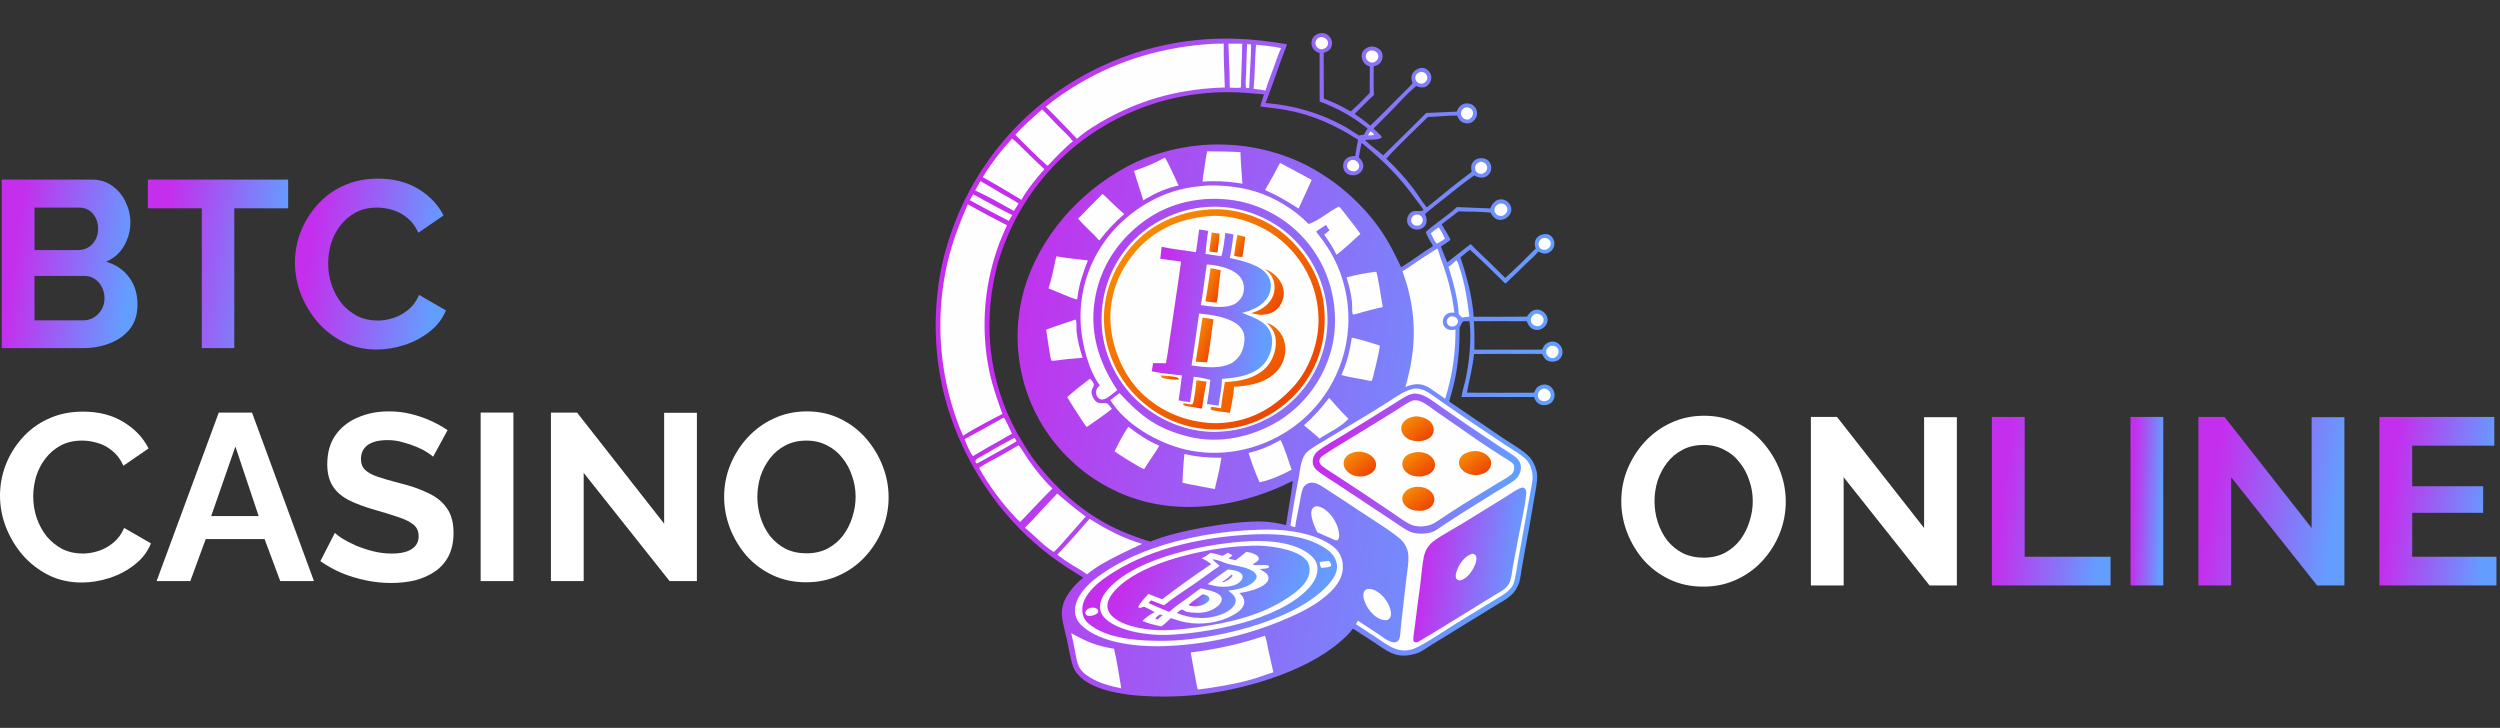 <svg width="158" height="46" viewBox="0 0 158 46" fill="none" xmlns="http://www.w3.org/2000/svg">
<rect x="0" y="0" width="158" height="46" fill="#333333" stroke="none"/>
<path d="M83.473 2.094C83.574 2.089 83.665 2.095 83.761 2.13C83.926 2.192 84.06 2.312 84.13 2.474C84.201 2.635 84.206 2.818 84.133 2.979C84.034 3.196 83.869 3.269 83.659 3.343L83.665 6.231C83.961 6.341 84.25 6.464 84.534 6.6C84.818 6.737 85.095 6.886 85.366 7.047C85.786 6.677 86.174 6.275 86.566 5.875L86.572 4.208C86.552 4.201 86.531 4.194 86.511 4.186C86.309 4.106 86.195 4.008 86.112 3.806C86.046 3.648 86.028 3.467 86.101 3.309C86.174 3.149 86.326 3.03 86.49 2.975C86.678 2.911 86.881 2.934 87.055 3.027C87.203 3.107 87.321 3.234 87.361 3.4C87.402 3.567 87.369 3.759 87.279 3.906C87.177 4.073 87.004 4.15 86.82 4.191C86.82 4.791 86.794 5.404 86.835 6.002C86.415 6.385 86.024 6.803 85.615 7.197C85.949 7.436 86.288 7.669 86.6 7.937C87.109 7.468 87.591 6.964 88.079 6.473C88.478 6.073 88.896 5.681 89.274 5.261C89.213 5.086 89.169 4.908 89.233 4.727C89.293 4.556 89.446 4.428 89.606 4.353C89.747 4.286 89.904 4.263 90.053 4.321C90.213 4.383 90.346 4.521 90.412 4.679C90.481 4.84 90.47 5.011 90.399 5.17C90.334 5.314 90.228 5.437 90.076 5.492C89.884 5.561 89.681 5.52 89.505 5.432C88.963 5.883 88.467 6.442 87.978 6.95C87.594 7.347 87.191 7.726 86.81 8.124C86.944 8.278 87.245 8.493 87.321 8.662L87.299 8.711C87.046 8.874 86.593 8.794 86.295 8.854C86.286 8.856 86.278 8.858 86.269 8.86C86.57 9.156 87.084 9.528 87.423 9.818C88.338 8.938 89.233 8.031 90.136 7.139C90.78 7.123 91.424 7.075 92.069 7.054C92.124 6.875 92.236 6.716 92.397 6.616C92.547 6.523 92.731 6.514 92.9 6.561C92.92 6.566 92.94 6.573 92.96 6.58C92.98 6.588 92.999 6.597 93.018 6.606C93.037 6.616 93.055 6.627 93.073 6.638C93.09 6.65 93.107 6.663 93.124 6.676C93.14 6.689 93.156 6.704 93.17 6.719C93.185 6.734 93.199 6.75 93.212 6.766C93.225 6.783 93.238 6.8 93.249 6.818C93.26 6.836 93.271 6.854 93.28 6.873C93.29 6.892 93.299 6.912 93.307 6.932C93.314 6.953 93.321 6.973 93.327 6.994C93.333 7.015 93.337 7.036 93.341 7.058C93.344 7.079 93.347 7.1 93.348 7.122C93.349 7.144 93.349 7.165 93.348 7.187C93.347 7.209 93.345 7.23 93.342 7.252C93.338 7.273 93.334 7.294 93.329 7.315C93.323 7.336 93.317 7.357 93.309 7.377C93.249 7.538 93.126 7.679 92.969 7.751C92.817 7.819 92.657 7.815 92.503 7.757C92.272 7.671 92.183 7.517 92.089 7.303C91.478 7.292 90.858 7.379 90.245 7.393C89.366 8.264 88.442 9.107 87.615 10.026C88.242 10.622 88.844 11.282 89.363 11.975C89.633 12.335 89.864 12.728 90.146 13.077L90.17 13.106C90.721 12.683 91.252 12.23 91.793 11.795C92.194 11.479 92.599 11.168 93.007 10.862C92.984 10.71 92.958 10.553 93.004 10.402C93.051 10.254 93.17 10.127 93.309 10.061C93.477 9.981 93.701 9.972 93.874 10.039C94.023 10.095 94.138 10.212 94.198 10.358C94.265 10.524 94.267 10.707 94.192 10.87C94.183 10.889 94.173 10.908 94.162 10.926C94.152 10.944 94.14 10.962 94.128 10.979C94.115 10.995 94.102 11.011 94.088 11.027C94.073 11.042 94.058 11.057 94.043 11.071C94.027 11.085 94.011 11.098 93.994 11.11C93.977 11.122 93.959 11.134 93.941 11.144C93.922 11.154 93.904 11.164 93.884 11.172C93.865 11.181 93.846 11.188 93.826 11.194C93.593 11.269 93.377 11.197 93.171 11.088C92.516 11.538 91.895 12.05 91.275 12.546C90.872 12.87 90.447 13.183 90.061 13.526C90.09 13.593 90.118 13.661 90.137 13.732C90.18 13.893 90.175 14.085 90.088 14.231C90.001 14.376 89.841 14.468 89.678 14.501C89.502 14.536 89.325 14.492 89.179 14.39C89.051 14.299 88.954 14.168 88.93 14.01C88.906 13.853 88.957 13.675 89.05 13.547C89.296 13.214 89.571 13.386 89.886 13.322C89.932 13.313 89.938 13.303 89.963 13.267C89.871 13.088 89.629 12.807 89.503 12.631C88.44 11.148 87.451 10.178 86.053 9.028C85.985 9.333 85.93 9.64 85.877 9.948C86.012 10.078 86.126 10.212 86.158 10.404C86.183 10.556 86.137 10.704 86.043 10.824C86.03 10.841 86.015 10.857 86 10.873C85.985 10.889 85.969 10.904 85.953 10.918C85.936 10.933 85.918 10.946 85.901 10.959C85.883 10.971 85.864 10.983 85.845 10.993C85.826 11.004 85.806 11.014 85.786 11.023C85.766 11.032 85.746 11.04 85.725 11.046C85.704 11.053 85.683 11.059 85.662 11.064C85.64 11.069 85.619 11.072 85.597 11.075C85.424 11.096 85.227 11.05 85.089 10.941C84.961 10.839 84.899 10.691 84.887 10.531C84.874 10.36 84.923 10.194 85.043 10.068C85.213 9.888 85.417 9.867 85.65 9.858C85.7 9.515 85.76 9.174 85.832 8.835C84.42 7.922 82.963 7.258 81.302 6.957C80.752 6.858 80.197 6.804 79.643 6.729C79.719 6.473 79.798 6.218 79.882 5.965C79.141 5.895 78.399 5.827 77.654 5.826C77.564 5.826 77.475 5.826 77.385 5.827C77.295 5.828 77.205 5.83 77.115 5.832C77.025 5.835 76.935 5.839 76.846 5.843C76.756 5.847 76.666 5.852 76.576 5.858C76.487 5.864 76.397 5.87 76.307 5.878C76.218 5.885 76.128 5.893 76.039 5.902C75.949 5.911 75.86 5.921 75.771 5.932C75.681 5.942 75.592 5.954 75.503 5.966C75.414 5.978 75.325 5.991 75.236 6.004C75.147 6.018 75.059 6.033 74.97 6.048C74.882 6.063 74.793 6.079 74.705 6.096C74.616 6.113 74.528 6.131 74.44 6.149C74.352 6.167 74.264 6.187 74.177 6.207C74.089 6.226 74.002 6.247 73.914 6.269C73.827 6.29 73.74 6.312 73.653 6.335C73.566 6.358 73.48 6.382 73.393 6.407C73.307 6.431 73.22 6.457 73.134 6.483C73.048 6.509 72.963 6.536 72.877 6.563C72.791 6.591 72.706 6.619 72.621 6.648C72.536 6.677 72.451 6.707 72.367 6.738C72.282 6.768 72.198 6.8 72.114 6.832C72.03 6.864 71.946 6.897 71.863 6.93C71.779 6.964 71.696 6.998 71.614 7.033C71.531 7.068 71.448 7.104 71.366 7.141C71.284 7.177 71.202 7.214 71.121 7.252C71.039 7.29 70.958 7.329 70.877 7.368C70.796 7.408 70.716 7.448 70.636 7.488C70.555 7.529 70.476 7.571 70.396 7.613C70.317 7.655 70.238 7.698 70.159 7.742C70.081 7.785 70.002 7.829 69.925 7.874C69.847 7.919 69.769 7.965 69.692 8.011C69.615 8.058 69.539 8.105 69.463 8.152C69.379 8.205 69.295 8.258 69.212 8.312C69.129 8.366 69.047 8.421 68.965 8.477C68.883 8.533 68.802 8.589 68.721 8.647C68.64 8.704 68.56 8.762 68.481 8.821C68.401 8.88 68.322 8.94 68.244 9C68.166 9.061 68.088 9.122 68.011 9.184C67.934 9.247 67.857 9.31 67.781 9.373C67.706 9.437 67.63 9.501 67.556 9.566C67.481 9.632 67.408 9.698 67.334 9.764C67.261 9.831 67.189 9.898 67.117 9.966C67.045 10.034 66.974 10.103 66.903 10.173C66.833 10.242 66.763 10.313 66.694 10.384C66.625 10.455 66.557 10.526 66.489 10.599C66.421 10.671 66.355 10.744 66.288 10.818C66.222 10.891 66.157 10.966 66.092 11.041C66.028 11.116 65.964 11.191 65.9 11.268C65.837 11.344 65.775 11.421 65.713 11.498C65.652 11.576 65.591 11.654 65.531 11.733C65.471 11.811 65.412 11.891 65.353 11.971C65.295 12.051 65.237 12.131 65.18 12.212C65.124 12.293 65.068 12.375 65.013 12.457C64.957 12.539 64.903 12.622 64.849 12.706C64.796 12.789 64.743 12.873 64.691 12.957C64.64 13.041 64.589 13.126 64.539 13.212C64.489 13.297 64.439 13.383 64.391 13.469C64.343 13.556 64.295 13.643 64.248 13.73C64.202 13.817 64.156 13.905 64.111 13.993C64.066 14.082 64.022 14.17 63.979 14.259C63.936 14.349 63.894 14.438 63.852 14.528C63.811 14.618 63.771 14.709 63.731 14.799C63.692 14.89 63.653 14.981 63.616 15.073C63.578 15.165 63.541 15.256 63.506 15.349C63.283 15.919 63.084 16.496 62.944 17.092C62.051 20.893 62.606 24.706 64.674 28.035C64.845 28.31 65.013 28.591 65.199 28.857C65.44 29.2 65.715 29.528 65.986 29.848C67.518 31.655 69.454 33.106 71.701 33.895C72.03 34.011 72.367 34.148 72.705 34.227C74.359 33.531 77.982 32.905 79.787 32.96C80.3 32.976 80.782 33.065 81.279 33.183C81.412 32.255 81.59 31.336 81.706 30.404C81.434 30.504 81.172 30.65 80.907 30.768C80.517 30.941 80.121 31.096 79.717 31.232C77.104 32.142 74.172 32.379 71.53 31.449C71.447 31.419 71.364 31.389 71.281 31.358C71.199 31.326 71.117 31.294 71.035 31.261C70.954 31.228 70.873 31.193 70.792 31.158C70.711 31.123 70.631 31.086 70.551 31.049C70.471 31.012 70.392 30.974 70.313 30.934C70.234 30.895 70.155 30.855 70.077 30.814C69.999 30.773 69.922 30.731 69.845 30.688C69.768 30.645 69.691 30.601 69.616 30.556C69.54 30.511 69.464 30.465 69.39 30.419C69.315 30.372 69.241 30.324 69.167 30.276C69.093 30.227 69.02 30.178 68.948 30.128C68.876 30.078 68.804 30.026 68.733 29.974C68.662 29.922 68.591 29.869 68.521 29.816C68.451 29.762 68.382 29.707 68.314 29.652C68.245 29.596 68.177 29.54 68.11 29.483C68.043 29.426 67.976 29.368 67.911 29.309C67.845 29.251 67.78 29.191 67.716 29.131C67.651 29.071 67.588 29.009 67.525 28.948C67.462 28.886 67.4 28.823 67.339 28.76C67.277 28.697 67.217 28.632 67.157 28.567C67.097 28.503 67.038 28.437 66.98 28.371C66.922 28.305 66.865 28.238 66.808 28.17C66.752 28.102 66.696 28.034 66.641 27.965C66.587 27.896 66.533 27.826 66.479 27.756C66.426 27.686 66.374 27.615 66.323 27.543C66.271 27.471 66.221 27.399 66.171 27.326C66.121 27.253 66.073 27.18 66.025 27.106C65.977 27.032 65.93 26.957 65.884 26.882C65.838 26.807 65.793 26.731 65.749 26.655C65.704 26.579 65.661 26.502 65.619 26.425C65.577 26.347 65.535 26.269 65.495 26.191C65.454 26.113 65.415 26.034 65.376 25.955C65.338 25.875 65.301 25.795 65.265 25.714C65.228 25.633 65.193 25.552 65.159 25.471C65.125 25.389 65.091 25.307 65.059 25.225C65.027 25.142 64.996 25.059 64.965 24.976C64.935 24.893 64.906 24.81 64.877 24.726C64.849 24.642 64.822 24.558 64.796 24.473C64.77 24.389 64.745 24.304 64.721 24.219C64.697 24.134 64.674 24.048 64.652 23.963C64.63 23.877 64.609 23.791 64.589 23.705C64.569 23.619 64.55 23.532 64.532 23.445C64.515 23.359 64.498 23.272 64.482 23.185C64.467 23.098 64.452 23.011 64.439 22.923C64.425 22.836 64.413 22.748 64.401 22.66C64.39 22.573 64.38 22.485 64.371 22.397C64.361 22.309 64.353 22.221 64.346 22.133C64.339 22.044 64.333 21.956 64.328 21.868C64.323 21.779 64.32 21.691 64.317 21.603C64.314 21.514 64.312 21.426 64.312 21.337C64.311 21.249 64.312 21.16 64.314 21.072C64.315 20.983 64.318 20.895 64.322 20.807C64.325 20.718 64.33 20.63 64.336 20.542C64.342 20.453 64.349 20.365 64.357 20.277C64.365 20.189 64.374 20.101 64.385 20.013C64.395 19.925 64.406 19.837 64.419 19.75C64.431 19.662 64.445 19.575 64.459 19.488C64.474 19.4 64.489 19.313 64.506 19.226C64.523 19.14 64.54 19.053 64.559 18.966C64.578 18.88 64.598 18.794 64.619 18.708C64.639 18.622 64.662 18.536 64.684 18.451C64.707 18.365 64.731 18.28 64.757 18.195C64.782 18.11 64.808 18.026 64.835 17.942C64.862 17.858 64.89 17.774 64.919 17.69C66.072 14.438 68.681 11.727 71.775 10.254C72.272 10.018 72.786 9.841 73.312 9.681C73.393 9.656 73.474 9.632 73.555 9.609C73.636 9.586 73.718 9.564 73.799 9.542C73.881 9.521 73.963 9.5 74.045 9.48C74.127 9.461 74.21 9.442 74.292 9.424C74.375 9.405 74.458 9.388 74.54 9.372C74.623 9.355 74.707 9.34 74.79 9.325C74.873 9.31 74.956 9.296 75.04 9.283C75.123 9.27 75.207 9.258 75.29 9.246C75.374 9.235 75.458 9.224 75.542 9.214C75.626 9.205 75.71 9.196 75.794 9.188C75.878 9.18 75.963 9.172 76.047 9.166C76.131 9.16 76.215 9.154 76.3 9.15C76.384 9.145 76.469 9.141 76.553 9.138C76.637 9.135 76.722 9.133 76.806 9.132C76.891 9.131 76.975 9.13 77.06 9.131C77.144 9.131 77.229 9.132 77.313 9.135C77.398 9.137 77.482 9.14 77.567 9.144C77.651 9.147 77.736 9.152 77.82 9.158C77.904 9.163 77.989 9.17 78.073 9.177C78.157 9.184 78.241 9.192 78.325 9.201C78.409 9.21 78.493 9.22 78.577 9.231C78.661 9.241 78.744 9.253 78.828 9.265C78.912 9.278 78.995 9.291 79.078 9.305C79.162 9.319 79.245 9.334 79.328 9.349C79.411 9.365 79.494 9.382 79.577 9.399C79.659 9.416 79.742 9.434 79.824 9.454C79.906 9.473 79.989 9.492 80.07 9.513C80.153 9.534 80.234 9.555 80.316 9.578C80.397 9.6 80.478 9.623 80.56 9.647C80.641 9.671 80.721 9.696 80.802 9.721C80.882 9.747 80.963 9.773 81.043 9.801C81.123 9.828 81.203 9.856 81.282 9.885C83.706 10.755 85.977 12.597 87.394 14.74C87.844 15.421 88.202 16.157 88.552 16.893C89.239 16.469 89.88 15.972 90.568 15.549C90.445 15.324 90.211 14.965 90.133 14.731C90.117 14.681 90.122 14.673 90.144 14.628C90.754 14.074 91.478 13.652 92.075 13.086L94.188 13.173C94.256 12.999 94.345 12.836 94.498 12.723C94.515 12.71 94.533 12.698 94.551 12.687C94.569 12.676 94.588 12.666 94.608 12.657C94.627 12.648 94.647 12.64 94.668 12.633C94.688 12.626 94.709 12.62 94.729 12.615C94.75 12.61 94.772 12.606 94.793 12.604C94.814 12.601 94.836 12.6 94.857 12.599C94.879 12.599 94.9 12.6 94.921 12.602C94.943 12.604 94.964 12.607 94.985 12.611C95.007 12.615 95.028 12.62 95.049 12.627C95.069 12.633 95.09 12.641 95.11 12.649C95.13 12.658 95.15 12.667 95.169 12.677C95.189 12.688 95.207 12.699 95.225 12.711C95.243 12.723 95.261 12.736 95.278 12.75C95.295 12.764 95.311 12.779 95.326 12.794C95.341 12.81 95.356 12.826 95.37 12.843C95.384 12.86 95.397 12.878 95.409 12.896C95.499 13.032 95.537 13.198 95.503 13.359C95.462 13.557 95.325 13.706 95.155 13.807C95.02 13.888 94.808 13.922 94.656 13.876C94.435 13.809 94.305 13.627 94.201 13.436C93.539 13.37 92.848 13.378 92.181 13.36C91.819 13.622 91.47 13.908 91.111 14.177C91.305 14.496 91.511 14.82 91.673 15.157C91.495 15.319 91.263 15.44 91.065 15.579C91.191 15.916 91.325 16.25 91.468 16.58C91.965 16.201 92.443 15.796 92.947 15.427C93.302 15.802 93.689 16.148 94.06 16.507C94.42 16.856 94.766 17.22 95.13 17.564C95.798 16.966 96.423 16.346 97.053 15.71C97.001 15.529 96.969 15.369 97.038 15.185C97.098 15.026 97.217 14.916 97.375 14.854C97.548 14.787 97.747 14.762 97.919 14.847C98.059 14.915 98.158 15.052 98.207 15.198C98.261 15.362 98.248 15.533 98.167 15.686C98.086 15.838 97.948 15.963 97.78 16.007C97.58 16.059 97.399 15.997 97.23 15.892C96.995 16.178 96.695 16.429 96.43 16.686C96.001 17.101 95.583 17.526 95.142 17.927C94.404 17.203 93.663 16.474 92.9 15.778C92.692 15.932 92.503 16.113 92.297 16.27C92.37 16.515 92.463 16.753 92.536 16.999C92.827 17.977 93.067 18.997 93.136 20.018C94.26 20.023 95.383 20.021 96.507 20.011C96.595 19.876 96.692 19.739 96.833 19.655C96.977 19.569 97.155 19.541 97.316 19.59C97.495 19.644 97.666 19.786 97.747 19.956C97.756 19.974 97.763 19.992 97.77 20.011C97.777 20.029 97.783 20.048 97.787 20.067C97.792 20.087 97.796 20.106 97.799 20.126C97.802 20.146 97.804 20.165 97.805 20.185C97.805 20.205 97.805 20.225 97.804 20.245C97.803 20.265 97.801 20.284 97.798 20.304C97.795 20.324 97.791 20.343 97.786 20.362C97.781 20.381 97.775 20.401 97.769 20.419C97.706 20.593 97.557 20.734 97.388 20.804C97.23 20.869 97.053 20.874 96.896 20.805C96.678 20.708 96.567 20.515 96.491 20.301C95.376 20.294 94.261 20.294 93.147 20.302C93.188 20.903 93.19 21.5 93.18 22.101L97.463 22.1C97.537 21.928 97.616 21.773 97.786 21.678C97.937 21.594 98.117 21.557 98.286 21.608C98.456 21.659 98.592 21.782 98.674 21.938C98.684 21.957 98.693 21.977 98.701 21.997C98.71 22.017 98.717 22.038 98.723 22.059C98.729 22.08 98.734 22.101 98.738 22.123C98.743 22.144 98.746 22.166 98.748 22.188C98.749 22.209 98.75 22.231 98.75 22.253C98.75 22.275 98.749 22.297 98.746 22.319C98.744 22.34 98.74 22.362 98.736 22.383C98.731 22.405 98.726 22.426 98.719 22.447C98.671 22.596 98.573 22.721 98.43 22.79C98.261 22.872 98.029 22.88 97.854 22.816C97.644 22.739 97.553 22.559 97.464 22.37C97.017 22.356 96.567 22.368 96.12 22.367C95.132 22.362 94.144 22.365 93.156 22.374C93.075 23.211 92.865 23.996 92.707 24.817C94.125 24.825 95.542 24.826 96.959 24.818L96.974 24.781C97.062 24.569 97.137 24.44 97.362 24.352C97.523 24.289 97.7 24.28 97.859 24.353C98.023 24.428 98.15 24.574 98.211 24.743C98.219 24.765 98.225 24.787 98.231 24.81C98.236 24.833 98.241 24.855 98.244 24.879C98.247 24.902 98.249 24.925 98.25 24.948C98.25 24.972 98.25 24.995 98.248 25.018C98.246 25.041 98.243 25.064 98.239 25.087C98.235 25.11 98.23 25.133 98.224 25.155C98.217 25.178 98.21 25.2 98.201 25.222C98.192 25.243 98.182 25.264 98.171 25.285C98.095 25.431 97.965 25.531 97.807 25.576C97.628 25.627 97.417 25.62 97.255 25.521C97.091 25.42 97.004 25.27 96.955 25.089L92.365 25.089C92.418 24.69 92.562 24.29 92.643 23.893C92.873 22.776 93.003 21.443 92.874 20.309C92.766 20.306 92.61 20.286 92.504 20.308C92.396 20.331 92.334 20.561 92.268 20.66L92.249 20.689C92.251 21.825 92.174 22.957 91.932 24.07C91.838 24.508 91.706 24.941 91.586 25.372L94.992 27.692C95.466 28.013 96.198 28.419 96.592 28.81C96.845 29.062 97.028 29.416 97.109 29.762C97.158 29.975 97.159 30.173 97.137 30.389C97.093 30.83 97 31.272 96.927 31.709C96.77 32.645 96.603 33.579 96.427 34.511C96.342 34.96 96.261 35.41 96.185 35.86C96.135 36.158 96.103 36.471 96.027 36.762C95.98 36.945 95.883 37.127 95.782 37.286C95.653 37.49 95.473 37.653 95.279 37.794C95.037 37.971 94.764 38.115 94.51 38.273L92.62 39.431C91.925 39.868 91.225 40.298 90.521 40.721C90.266 40.876 90.02 41.06 89.757 41.199C89.595 41.284 89.398 41.337 89.22 41.376C88.163 41.607 87.628 41.118 86.804 40.567C86.374 40.284 85.942 40.004 85.507 39.728C85.289 40.031 84.976 40.318 84.692 40.564C82.406 42.535 78.419 43.645 75.474 43.935C74.894 43.989 74.314 44.019 73.732 44.024C73.15 44.029 72.569 44.01 71.988 43.967C70.785 43.88 68.93 43.574 68.12 42.625C67.989 42.473 67.883 42.302 67.815 42.113C67.653 41.664 67.542 40.943 67.437 40.459C67.338 40.005 67.198 39.539 67.131 39.081C67.119 38.999 67.112 38.917 67.11 38.835C67.108 38.752 67.11 38.67 67.117 38.588C67.19 37.753 67.84 37.02 68.457 36.503C67.745 36.069 67.043 35.623 66.376 35.119C65.003 34.08 63.731 32.784 62.721 31.389C59.752 27.287 58.576 22.53 59.383 17.518C59.538 16.557 59.792 15.637 60.109 14.717C60.147 14.606 60.186 14.496 60.227 14.386C60.267 14.276 60.308 14.167 60.351 14.057C60.393 13.948 60.437 13.839 60.481 13.731C60.526 13.623 60.571 13.515 60.618 13.408C60.664 13.3 60.712 13.193 60.761 13.087C60.809 12.98 60.859 12.874 60.91 12.769C60.961 12.663 61.013 12.558 61.065 12.454C61.118 12.349 61.172 12.245 61.227 12.142C61.282 12.038 61.337 11.935 61.394 11.833C61.451 11.73 61.509 11.629 61.568 11.527C61.627 11.426 61.686 11.325 61.747 11.225C61.808 11.125 61.87 11.025 61.932 10.927C61.995 10.828 62.059 10.729 62.123 10.632C62.188 10.534 62.253 10.437 62.32 10.341C62.386 10.244 62.454 10.148 62.522 10.053C62.59 9.958 62.66 9.864 62.73 9.77C62.8 9.676 62.871 9.583 62.943 9.491C63.015 9.398 63.088 9.307 63.161 9.216C63.235 9.125 63.31 9.035 63.385 8.945C63.461 8.856 63.537 8.767 63.614 8.679C63.692 8.591 63.77 8.503 63.849 8.417C63.928 8.33 64.007 8.245 64.088 8.16C64.168 8.075 64.25 7.99 64.332 7.907C64.414 7.824 64.497 7.741 64.581 7.659C64.665 7.578 64.75 7.497 64.835 7.416C64.92 7.336 65.007 7.257 65.094 7.179C65.18 7.1 65.268 7.022 65.356 6.946C65.445 6.869 65.534 6.793 65.624 6.718C65.714 6.643 65.805 6.569 65.896 6.495C65.987 6.422 66.079 6.35 66.172 6.278C66.265 6.207 66.358 6.136 66.452 6.067C66.546 5.997 66.641 5.928 66.737 5.86C66.841 5.787 66.945 5.714 67.05 5.643C67.156 5.572 67.261 5.501 67.368 5.432C67.475 5.363 67.582 5.295 67.69 5.228C67.799 5.161 67.907 5.095 68.017 5.03C68.126 4.966 68.236 4.902 68.347 4.839C68.458 4.777 68.569 4.716 68.681 4.655C68.793 4.595 68.906 4.536 69.019 4.478C69.132 4.42 69.246 4.364 69.36 4.308C69.475 4.252 69.59 4.198 69.705 4.145C69.821 4.092 69.937 4.04 70.053 3.989C70.17 3.938 70.287 3.888 70.404 3.84C70.522 3.791 70.64 3.744 70.759 3.698C70.877 3.652 70.996 3.607 71.116 3.564C71.235 3.52 71.355 3.478 71.475 3.437C71.596 3.396 71.716 3.356 71.838 3.317C71.959 3.279 72.08 3.241 72.202 3.205C72.324 3.169 72.446 3.134 72.569 3.101C72.692 3.067 72.815 3.035 72.938 3.003C73.061 2.972 73.185 2.942 73.309 2.914C73.433 2.885 73.557 2.858 73.681 2.832C73.806 2.806 73.93 2.781 74.055 2.758C74.18 2.734 74.306 2.712 74.431 2.691C74.557 2.67 74.682 2.651 74.808 2.632C74.934 2.614 75.06 2.597 75.186 2.581C75.312 2.566 75.439 2.551 75.565 2.538C75.692 2.525 75.818 2.513 75.945 2.503C76.072 2.492 76.198 2.483 76.325 2.475C76.452 2.467 76.579 2.46 76.706 2.455C76.833 2.45 76.96 2.446 77.088 2.443C77.215 2.44 77.342 2.439 77.469 2.439C77.596 2.438 77.723 2.44 77.85 2.442C77.978 2.445 78.105 2.448 78.232 2.454C79.279 2.488 80.302 2.627 81.335 2.795C81.239 3.114 81.098 3.425 80.987 3.74C80.665 4.667 80.332 5.59 79.988 6.509C81.754 6.653 83.425 7.132 84.978 7.993C85.293 8.168 85.583 8.385 85.895 8.565C85.999 8.538 86.098 8.519 86.205 8.506C86.274 8.369 86.344 8.246 86.436 8.123C86.323 8.032 86.207 7.943 86.09 7.856C85.973 7.769 85.854 7.685 85.733 7.604C85.613 7.522 85.49 7.443 85.367 7.366C85.243 7.289 85.117 7.215 84.99 7.144C84.863 7.073 84.734 7.004 84.605 6.938C84.475 6.872 84.344 6.808 84.211 6.748C84.079 6.687 83.945 6.629 83.81 6.574C83.675 6.519 83.539 6.467 83.402 6.417L83.399 3.352C83.329 3.326 83.259 3.299 83.195 3.262C83.177 3.252 83.159 3.24 83.142 3.228C83.124 3.215 83.108 3.202 83.092 3.188C83.076 3.174 83.061 3.159 83.047 3.144C83.033 3.128 83.019 3.112 83.007 3.095C82.994 3.078 82.982 3.06 82.971 3.042C82.96 3.024 82.95 3.005 82.942 2.986C82.933 2.967 82.924 2.947 82.918 2.927C82.91 2.907 82.904 2.887 82.9 2.867C82.861 2.702 82.888 2.52 82.983 2.378C83.102 2.201 83.27 2.131 83.473 2.094Z" fill="url(#paint0_linear_33_6732)"/>
<path d="M86.612 8.298C86.69 8.332 86.811 8.447 86.841 8.526L86.786 8.546L86.451 8.556C86.504 8.469 86.558 8.384 86.612 8.298Z" fill="#FEFEFE"/>
<path d="M91.692 19.991C91.764 19.988 91.842 19.99 91.911 20.014C92.004 20.047 92.086 20.115 92.124 20.207C92.152 20.274 92.151 20.348 92.123 20.415C92.076 20.528 91.996 20.58 91.888 20.629C91.815 20.638 91.738 20.644 91.667 20.622C91.582 20.596 91.505 20.534 91.465 20.454C91.46 20.444 91.456 20.434 91.452 20.424C91.448 20.414 91.445 20.404 91.442 20.393C91.44 20.383 91.438 20.372 91.436 20.362C91.435 20.351 91.434 20.34 91.433 20.329C91.433 20.319 91.433 20.308 91.434 20.297C91.435 20.287 91.436 20.276 91.438 20.265C91.44 20.255 91.442 20.244 91.445 20.234C91.448 20.223 91.452 20.213 91.456 20.203C91.503 20.088 91.584 20.041 91.692 19.991Z" fill="#FEFEFE"/>
<path d="M89.42 13.572C89.49 13.563 89.564 13.551 89.635 13.566C89.732 13.587 89.822 13.654 89.873 13.739C89.92 13.815 89.933 13.905 89.911 13.992C89.88 14.122 89.801 14.188 89.691 14.255C89.618 14.262 89.543 14.27 89.47 14.256C89.374 14.238 89.281 14.17 89.23 14.086C89.184 14.01 89.174 13.923 89.196 13.837C89.229 13.707 89.311 13.641 89.42 13.572Z" fill="#FEFEFE"/>
<path d="M85.41 10.109C85.476 10.107 85.542 10.104 85.606 10.123C85.718 10.158 85.817 10.245 85.867 10.351C85.905 10.434 85.912 10.527 85.879 10.613C85.832 10.732 85.736 10.78 85.624 10.826C85.55 10.828 85.477 10.83 85.406 10.808C85.308 10.778 85.215 10.707 85.168 10.615C85.163 10.605 85.159 10.596 85.155 10.586C85.151 10.576 85.148 10.566 85.145 10.556C85.142 10.545 85.14 10.535 85.138 10.524C85.136 10.514 85.135 10.503 85.134 10.493C85.133 10.482 85.133 10.472 85.133 10.461C85.134 10.45 85.134 10.44 85.136 10.429C85.137 10.419 85.139 10.408 85.141 10.398C85.144 10.387 85.146 10.377 85.15 10.367C85.195 10.23 85.288 10.173 85.41 10.109Z" fill="#FEFEFE"/>
<path d="M89.793 4.538C89.854 4.545 89.92 4.549 89.977 4.573C90.07 4.61 90.146 4.69 90.182 4.783C90.219 4.878 90.211 4.984 90.166 5.075C90.109 5.192 90.019 5.242 89.901 5.284C89.828 5.284 89.748 5.287 89.68 5.258C89.668 5.253 89.656 5.247 89.645 5.241C89.633 5.235 89.623 5.228 89.612 5.221C89.601 5.214 89.591 5.206 89.581 5.198C89.571 5.189 89.562 5.181 89.553 5.171C89.544 5.162 89.535 5.153 89.527 5.143C89.519 5.133 89.511 5.122 89.504 5.111C89.497 5.101 89.491 5.09 89.485 5.078C89.479 5.067 89.473 5.055 89.468 5.043C89.431 4.951 89.439 4.846 89.485 4.758C89.55 4.629 89.662 4.578 89.793 4.538Z" fill="#FEFEFE"/>
<path d="M97.484 15.053C97.555 15.046 97.632 15.035 97.704 15.049C97.806 15.069 97.903 15.134 97.958 15.224C97.964 15.234 97.969 15.243 97.974 15.253C97.979 15.264 97.983 15.274 97.987 15.284C97.991 15.295 97.994 15.306 97.997 15.316C98 15.327 98.002 15.338 98.004 15.349C98.005 15.36 98.007 15.371 98.007 15.383C98.008 15.394 98.008 15.405 98.007 15.416C98.006 15.427 98.005 15.438 98.004 15.45C98.002 15.461 97.999 15.472 97.997 15.482C97.96 15.625 97.862 15.703 97.738 15.771C97.665 15.785 97.59 15.796 97.516 15.78C97.419 15.759 97.336 15.703 97.285 15.617C97.233 15.528 97.225 15.417 97.253 15.318C97.291 15.185 97.368 15.122 97.484 15.053Z" fill="#FEFEFE"/>
<path d="M93.569 10.221C93.619 10.225 93.671 10.229 93.719 10.246C93.82 10.281 93.91 10.35 93.957 10.448C93.999 10.538 93.998 10.646 93.96 10.738C93.903 10.881 93.798 10.935 93.661 10.989C93.59 10.988 93.514 10.987 93.448 10.958C93.357 10.918 93.282 10.839 93.247 10.746C93.242 10.734 93.239 10.722 93.235 10.709C93.232 10.697 93.23 10.684 93.228 10.671C93.226 10.658 93.225 10.645 93.224 10.632C93.223 10.619 93.224 10.606 93.224 10.594C93.225 10.581 93.227 10.568 93.229 10.555C93.231 10.542 93.234 10.529 93.237 10.517C93.24 10.504 93.245 10.492 93.249 10.48C93.254 10.468 93.259 10.456 93.265 10.445C93.331 10.314 93.436 10.264 93.569 10.221Z" fill="#FEFEFE"/>
<path d="M92.639 6.784C92.678 6.784 92.718 6.785 92.757 6.791C92.874 6.81 92.989 6.872 93.051 6.976C93.105 7.064 93.111 7.172 93.08 7.269C93.032 7.418 92.927 7.489 92.796 7.561C92.737 7.561 92.673 7.557 92.617 7.54C92.507 7.507 92.412 7.426 92.366 7.321C92.361 7.309 92.357 7.297 92.353 7.285C92.349 7.273 92.346 7.26 92.343 7.248C92.341 7.235 92.339 7.222 92.337 7.209C92.336 7.197 92.335 7.184 92.335 7.171C92.335 7.158 92.336 7.145 92.337 7.132C92.339 7.12 92.341 7.107 92.343 7.094C92.346 7.082 92.349 7.069 92.353 7.057C92.356 7.045 92.361 7.033 92.366 7.021C92.419 6.891 92.516 6.838 92.639 6.784Z" fill="#FEFEFE"/>
<path d="M86.594 3.191C86.656 3.187 86.722 3.185 86.783 3.195C86.895 3.212 87.004 3.285 87.063 3.381C87.115 3.465 87.127 3.564 87.1 3.658C87.06 3.801 86.956 3.874 86.833 3.944C86.771 3.951 86.703 3.959 86.641 3.946C86.528 3.921 86.42 3.842 86.365 3.741C86.359 3.729 86.353 3.718 86.348 3.706C86.344 3.695 86.339 3.683 86.335 3.671C86.332 3.659 86.329 3.646 86.326 3.634C86.324 3.621 86.322 3.609 86.32 3.596C86.319 3.584 86.319 3.571 86.319 3.558C86.319 3.546 86.32 3.533 86.321 3.52C86.322 3.508 86.324 3.495 86.327 3.483C86.329 3.47 86.333 3.458 86.336 3.446C86.378 3.311 86.476 3.253 86.594 3.191Z" fill="#FEFEFE"/>
<path d="M83.474 2.34C83.524 2.345 83.577 2.349 83.626 2.362C83.733 2.388 83.85 2.477 83.899 2.576C83.945 2.67 83.946 2.77 83.906 2.866C83.845 3.01 83.727 3.059 83.59 3.114C83.504 3.12 83.412 3.102 83.336 3.061C83.324 3.055 83.313 3.048 83.303 3.041C83.292 3.034 83.282 3.026 83.272 3.017C83.262 3.009 83.253 3 83.244 2.991C83.235 2.982 83.227 2.972 83.219 2.962C83.211 2.951 83.203 2.941 83.196 2.93C83.189 2.919 83.183 2.908 83.178 2.896C83.172 2.885 83.167 2.873 83.162 2.861C83.158 2.849 83.154 2.836 83.151 2.824C83.147 2.812 83.145 2.799 83.143 2.786C83.141 2.774 83.139 2.761 83.138 2.748C83.137 2.735 83.137 2.723 83.138 2.71C83.138 2.697 83.139 2.684 83.141 2.672C83.142 2.659 83.145 2.646 83.148 2.634C83.15 2.621 83.154 2.609 83.158 2.597C83.162 2.585 83.167 2.573 83.172 2.561C83.177 2.549 83.183 2.538 83.19 2.527C83.256 2.414 83.351 2.369 83.474 2.34Z" fill="#FEFEFE"/>
<path d="M98.006 21.856C98.076 21.848 98.152 21.842 98.221 21.861C98.321 21.889 98.411 21.956 98.46 22.049C98.509 22.143 98.514 22.253 98.481 22.353C98.432 22.501 98.339 22.566 98.204 22.629C98.152 22.63 98.098 22.631 98.046 22.623C97.936 22.605 97.826 22.524 97.769 22.429C97.762 22.418 97.756 22.407 97.751 22.395C97.745 22.384 97.74 22.372 97.736 22.36C97.732 22.348 97.728 22.335 97.725 22.323C97.722 22.31 97.72 22.297 97.719 22.285C97.717 22.272 97.716 22.259 97.716 22.246C97.715 22.233 97.716 22.22 97.717 22.207C97.718 22.195 97.719 22.182 97.722 22.169C97.724 22.157 97.727 22.144 97.731 22.132C97.773 21.986 97.88 21.924 98.006 21.856Z" fill="#FEFEFE"/>
<path d="M90.909 14.372C91.017 14.443 91.247 14.94 91.324 15.08C91.171 15.201 90.994 15.294 90.826 15.393L90.804 15.396C90.658 15.248 90.528 14.931 90.425 14.745C90.576 14.61 90.747 14.493 90.909 14.372Z" fill="#FEFEFE"/>
<path d="M97.017 19.837C97.088 19.826 97.156 19.819 97.228 19.835C97.34 19.86 97.447 19.934 97.504 20.035C97.511 20.047 97.516 20.058 97.522 20.07C97.527 20.081 97.531 20.093 97.535 20.105C97.54 20.117 97.543 20.13 97.546 20.142C97.548 20.155 97.55 20.167 97.552 20.18C97.553 20.193 97.554 20.205 97.554 20.218C97.554 20.231 97.554 20.244 97.553 20.256C97.552 20.269 97.55 20.282 97.547 20.294C97.545 20.307 97.542 20.319 97.538 20.332C97.495 20.475 97.395 20.543 97.268 20.608C97.218 20.613 97.167 20.617 97.116 20.61C96.997 20.595 96.878 20.537 96.809 20.436C96.751 20.351 96.734 20.243 96.758 20.144C96.794 19.992 96.89 19.915 97.017 19.837Z" fill="#FEFEFE"/>
<path d="M94.752 12.873C94.839 12.862 94.924 12.855 95.008 12.883C95.102 12.915 95.186 12.984 95.228 13.073C95.234 13.085 95.239 13.097 95.243 13.109C95.247 13.121 95.251 13.134 95.254 13.146C95.257 13.159 95.259 13.171 95.261 13.184C95.263 13.197 95.264 13.21 95.264 13.223C95.264 13.236 95.264 13.248 95.263 13.261C95.263 13.274 95.261 13.287 95.259 13.3C95.257 13.312 95.254 13.325 95.25 13.337C95.247 13.35 95.243 13.362 95.238 13.374C95.184 13.512 95.088 13.581 94.957 13.639C94.884 13.649 94.799 13.649 94.727 13.629C94.629 13.601 94.541 13.533 94.493 13.443C94.443 13.353 94.439 13.244 94.47 13.147C94.518 12.999 94.621 12.941 94.752 12.873Z" fill="#FEFEFE"/>
<path d="M97.567 24.551C97.635 24.556 97.71 24.572 97.771 24.604C97.875 24.659 97.96 24.758 97.991 24.872C98.019 24.976 98.005 25.081 97.949 25.174C97.878 25.29 97.759 25.326 97.635 25.358C97.548 25.357 97.465 25.349 97.387 25.308C97.376 25.302 97.365 25.296 97.355 25.289C97.345 25.282 97.335 25.275 97.325 25.267C97.316 25.259 97.307 25.251 97.298 25.242C97.289 25.234 97.281 25.225 97.273 25.215C97.266 25.206 97.258 25.196 97.251 25.185C97.245 25.175 97.239 25.165 97.233 25.154C97.227 25.143 97.222 25.131 97.218 25.12C97.213 25.109 97.209 25.097 97.206 25.085C97.176 24.983 97.195 24.873 97.245 24.781C97.317 24.648 97.427 24.592 97.567 24.551Z" fill="#FEFEFE"/>
<path d="M78.815 2.787L79.072 2.812C79.063 3.725 78.977 4.647 78.949 5.562C78.876 5.58 78.81 5.577 78.745 5.542C78.699 5.242 78.749 4.871 78.758 4.564C78.776 3.972 78.782 3.378 78.815 2.787Z" fill="#FEFEFE"/>
<path d="M64.104 27.673C64.168 27.731 64.204 27.81 64.245 27.885C63.817 28.159 63.362 28.396 62.918 28.643C62.532 28.857 62.152 29.085 61.757 29.282C61.742 29.287 61.725 29.285 61.709 29.286C61.672 29.229 61.643 29.193 61.65 29.122C61.677 29.066 61.706 29.031 61.757 28.994C61.898 28.892 62.074 28.816 62.225 28.726C62.838 28.36 63.471 28.003 64.104 27.673Z" fill="#FEFEFE"/>
<path d="M61.5 12.286C61.749 12.391 61.995 12.549 62.233 12.678C62.808 12.989 63.381 13.309 63.971 13.59C63.906 13.718 63.831 13.842 63.76 13.966C63.55 13.842 63.327 13.739 63.112 13.625C62.505 13.304 61.884 12.991 61.29 12.646L61.5 12.286Z" fill="#FEFEFE"/>
<path d="M61.963 11.444C62.457 11.726 62.944 12.022 63.436 12.309C63.747 12.49 64.076 12.655 64.373 12.858C64.278 13.018 64.186 13.179 64.076 13.329C63.274 12.882 62.469 12.419 61.633 12.038C61.74 11.839 61.85 11.641 61.963 11.444Z" fill="#FEFEFE"/>
<path d="M77.636 2.763C77.927 2.757 78.217 2.757 78.508 2.764C78.498 3.677 78.443 4.592 78.424 5.505L78.402 5.539C78.186 5.57 77.941 5.542 77.722 5.537C77.722 4.612 77.661 3.688 77.636 2.763Z" fill="#FEFEFE"/>
<path d="M92.032 16.457C92.044 16.463 92.047 16.463 92.059 16.475C92.145 16.558 92.206 16.807 92.244 16.921C92.577 17.93 92.739 18.952 92.861 20.005C92.707 20.032 92.549 20.048 92.394 20.069C92.393 20.068 92.392 20.067 92.391 20.066C92.328 19.995 92.264 19.926 92.198 19.858C92.132 18.834 91.847 17.836 91.544 16.862C91.718 16.748 91.874 16.593 92.032 16.457Z" fill="#FEFEFE"/>
<path d="M86.41 37.219C86.534 37.212 86.649 37.216 86.766 37.257C87.207 37.41 87.584 37.828 87.772 38.245C87.867 38.457 87.966 38.769 87.874 38.993C87.826 39.111 87.764 39.146 87.649 39.191C87.557 39.196 87.462 39.197 87.373 39.174C86.955 39.069 86.602 38.69 86.395 38.329C86.26 38.093 86.103 37.732 86.186 37.46C86.225 37.333 86.296 37.277 86.41 37.219Z" fill="#FEFEFE"/>
<path d="M83.202 31.989C83.492 32.015 83.708 32.156 83.916 32.349C84.303 32.708 84.63 33.309 84.636 33.845C84.637 33.96 84.618 34.05 84.537 34.132C84.459 34.161 84.442 34.151 84.363 34.133C83.993 33.965 83.622 33.8 83.248 33.64C83.116 33.352 82.986 33.056 82.912 32.747C82.867 32.557 82.833 32.322 82.947 32.149C83.012 32.051 83.09 32.016 83.202 31.989Z" fill="#FEFEFE"/>
<path d="M79.379 2.826C79.899 2.887 80.459 2.915 80.965 3.047C80.813 3.352 80.706 3.685 80.591 4.006L80.179 5.123L79.977 5.725C79.731 5.669 79.478 5.645 79.228 5.615C79.314 4.69 79.303 3.754 79.379 2.826Z" fill="#FEFEFE"/>
<path d="M63.434 26.389C63.534 26.467 63.874 27.244 63.959 27.416C63.731 27.523 63.517 27.666 63.297 27.788C62.687 28.124 62.086 28.463 61.491 28.826C61.315 28.643 61.054 28.008 60.959 27.756C61.788 27.307 62.613 26.851 63.434 26.389Z" fill="#FEFEFE"/>
<path d="M83.997 25.148C84.159 25.306 84.305 25.492 84.456 25.662C84.703 25.94 84.953 26.207 85.221 26.465C84.783 26.955 84.106 27.27 83.553 27.614L83.403 27.719C83.07 27.44 82.749 27.148 82.411 26.877C82.558 26.748 82.702 26.614 82.842 26.477C82.982 26.34 83.118 26.2 83.251 26.055C83.383 25.911 83.512 25.763 83.636 25.611C83.761 25.46 83.881 25.306 83.997 25.148Z" fill="#FEFEFE"/>
<path d="M68.878 23.938C68.906 23.946 68.923 23.965 68.942 23.986C69.326 24.421 69.016 24.398 68.986 24.76C68.972 24.934 69.097 25.193 69.21 25.32C69.425 25.561 69.638 25.451 69.907 25.477C70.035 25.489 70.19 25.74 70.27 25.842C69.831 26.199 69.361 26.515 68.897 26.839L68.679 26.987C68.495 26.761 68.338 26.5 68.178 26.256C67.928 25.874 67.677 25.494 67.451 25.098C67.897 24.69 68.398 24.306 68.878 23.938Z" fill="#FEFEFE"/>
<path d="M71.311 26.966C71.931 27.455 72.543 27.855 73.269 28.173C72.983 28.669 72.626 29.12 72.337 29.617C72.326 29.63 72.303 29.636 72.286 29.643C72.116 29.581 71.955 29.472 71.798 29.382C71.328 29.111 70.881 28.833 70.436 28.522C70.707 27.989 70.978 27.463 71.311 26.966Z" fill="#FEFEFE"/>
<path d="M69.674 12.256C69.844 12.381 69.995 12.551 70.148 12.697C70.443 12.982 70.744 13.259 71.052 13.529C70.472 14.031 69.967 14.563 69.5 15.172C69.483 15.184 69.496 15.176 69.457 15.182C69.043 14.704 68.538 14.304 68.135 13.814C68.368 13.603 68.578 13.365 68.797 13.139C69.088 12.843 69.38 12.549 69.674 12.256Z" fill="#FEFEFE"/>
<path d="M74.856 28.688C75.629 28.877 76.4 28.933 77.192 28.93C77.11 29.509 76.972 30.084 76.837 30.652L76.778 30.909C76.094 30.78 75.409 30.661 74.73 30.509C74.76 29.901 74.79 29.292 74.856 28.688Z" fill="#FEFEFE"/>
<path d="M67.976 20.195C67.998 20.212 68.002 20.23 68.008 20.258C68.051 20.469 68.018 20.727 68.04 20.947C68.1 21.526 68.243 22.06 68.422 22.612C67.815 22.653 67.21 22.715 66.606 22.798C66.556 22.8 66.506 22.797 66.455 22.795C66.366 22.702 66.168 21.119 66.119 20.834C66.728 20.599 67.358 20.407 67.976 20.195Z" fill="#FEFEFE"/>
<path d="M73.596 9.97L73.625 9.973C73.769 10.136 74.373 11.473 74.488 11.729C73.802 11.856 73.065 12.181 72.465 12.535L72.253 12.663C72.078 12.036 71.843 11.428 71.673 10.799C72.329 10.573 72.993 10.315 73.596 9.97Z" fill="#FEFEFE"/>
<path d="M80.92 27.808C81.086 28.006 81.508 29.344 81.629 29.682C81.019 30.022 80.287 30.34 79.604 30.481C79.335 29.884 79.106 29.248 78.908 28.625C79.626 28.453 80.284 28.185 80.92 27.808Z" fill="#FEFEFE"/>
<path d="M66.758 16.198C67.411 16.323 68.094 16.371 68.754 16.459C68.462 17.204 68.193 17.96 68.101 18.761C68.094 18.82 68.093 18.876 68.058 18.927C67.886 18.913 66.516 18.327 66.267 18.225C66.486 17.577 66.606 16.866 66.758 16.198Z" fill="#FEFEFE"/>
<path d="M86.809 17.191C86.871 17.181 86.922 17.182 86.984 17.185C87.074 17.371 87.326 19.064 87.391 19.407C86.809 19.519 86.234 19.703 85.661 19.852C85.601 19.868 85.558 19.881 85.496 19.865C85.423 19.637 85.473 19.329 85.446 19.083C85.387 18.552 85.263 18.041 85.1 17.533C85.613 17.389 86.279 17.26 86.809 17.191Z" fill="#FEFEFE"/>
<path d="M76.29 9.563C76.992 9.569 77.694 9.573 78.396 9.615C78.414 10.282 78.481 10.943 78.518 11.609L78.241 11.566C77.496 11.457 76.757 11.419 76.005 11.474C76.016 11.188 76.075 10.895 76.118 10.613C76.171 10.263 76.215 9.908 76.29 9.563Z" fill="#FEFEFE"/>
<path d="M85.433 21.345C85.973 21.433 86.669 21.683 87.21 21.842C87.136 22.343 87.02 22.828 86.898 23.319C86.838 23.563 86.788 23.818 86.703 24.054C86.656 24.089 86.622 24.072 86.566 24.066C85.975 23.931 85.356 23.868 84.776 23.703C85.149 22.844 85.29 22.254 85.433 21.345Z" fill="#FEFEFE"/>
<path d="M80.899 10.293C81.562 10.663 82.24 11.001 82.9 11.375C82.792 11.592 82.085 13.165 82.075 13.176L82.041 13.163C81.358 12.723 80.695 12.332 79.948 12.011C80.281 11.447 80.598 10.875 80.899 10.293Z" fill="#FEFEFE"/>
<path d="M67.701 40.012C68.692 40.574 69.283 40.809 70.408 41.004C70.602 41.823 70.728 42.671 70.863 43.502C70.194 43.37 69.488 43.179 68.902 42.824C68.157 42.372 68.104 42.038 67.954 41.224C67.88 40.818 67.796 40.414 67.701 40.012Z" fill="#FEFEFE"/>
<path d="M65.859 6.914C66.21 7.244 66.531 7.609 66.869 7.953C67.178 8.267 67.542 8.574 67.805 8.928C67.301 9.328 66.676 9.989 66.229 10.463L66.184 10.463C65.482 9.856 64.829 9.173 64.168 8.521C64.678 7.941 65.285 7.431 65.859 6.914Z" fill="#FEFEFE"/>
<path d="M66.821 31.192C67.4 31.704 67.997 32.181 68.614 32.646L67.481 33.939C67.201 34.257 66.911 34.601 66.597 34.885C65.921 34.466 65.391 33.846 64.775 33.355C65.476 32.652 66.124 31.898 66.821 31.192Z" fill="#FEFEFE"/>
<path d="M63.963 8.76C64.252 8.978 64.521 9.262 64.779 9.516C65.183 9.913 65.584 10.312 66.003 10.693C65.473 11.307 64.951 11.925 64.55 12.633L64.319 12.487C63.586 12.053 62.856 11.604 62.107 11.197C62.376 10.762 62.666 10.341 62.976 9.933C63.286 9.526 63.615 9.135 63.963 8.76Z" fill="#FEFEFE"/>
<path d="M68.859 32.788C69.916 33.458 70.982 34.021 72.185 34.374C71.275 34.791 70.383 35.208 69.518 35.715C69.226 35.893 68.956 36.087 68.69 36.3C68.415 36.074 68.094 35.912 67.791 35.727C67.454 35.523 67.132 35.299 66.822 35.055C67.527 34.326 68.192 33.552 68.859 32.788Z" fill="#FEFEFE"/>
<path d="M64.37 28.142C64.52 28.283 64.843 28.841 64.992 29.052C65.442 29.694 65.946 30.335 66.515 30.876C65.816 31.559 65.151 32.288 64.474 32.992C64.392 32.919 64.315 32.841 64.237 32.765C63.392 31.888 62.455 30.643 61.876 29.571C62.266 29.298 62.727 29.075 63.146 28.846C63.558 28.619 63.962 28.376 64.37 28.142Z" fill="#FEFEFE"/>
<path d="M79.921 40.184L79.941 40.189C80.051 40.405 80.085 40.741 80.138 40.981L80.475 42.489C80 42.628 79.54 42.816 79.063 42.95C77.985 43.25 76.901 43.423 75.793 43.569C75.748 43.575 75.739 43.574 75.697 43.558C75.618 43.296 75.583 43.012 75.531 42.743C75.434 42.241 75.333 41.741 75.255 41.236C76.862 41.033 78.388 40.707 79.921 40.184Z" fill="#FEFEFE"/>
<path d="M90.833 15.707C90.916 15.812 90.962 16.076 91.012 16.21C91.479 17.463 91.751 18.432 91.92 19.762C91.835 19.755 91.751 19.748 91.666 19.761C91.648 19.764 91.629 19.767 91.611 19.772C91.593 19.777 91.574 19.783 91.557 19.79C91.539 19.796 91.522 19.804 91.504 19.812C91.487 19.82 91.471 19.83 91.455 19.84C91.439 19.85 91.423 19.861 91.408 19.872C91.393 19.884 91.379 19.896 91.365 19.91C91.351 19.923 91.338 19.936 91.326 19.951C91.314 19.965 91.302 19.98 91.291 19.996C91.28 20.012 91.27 20.028 91.26 20.045C91.251 20.062 91.243 20.079 91.235 20.097C91.227 20.115 91.22 20.133 91.215 20.152C91.209 20.17 91.204 20.189 91.2 20.208C91.196 20.227 91.193 20.246 91.191 20.265C91.189 20.285 91.188 20.304 91.188 20.323C91.188 20.343 91.189 20.362 91.191 20.382C91.192 20.401 91.195 20.42 91.199 20.439C91.203 20.456 91.207 20.472 91.212 20.488C91.217 20.505 91.222 20.521 91.229 20.536C91.236 20.552 91.243 20.567 91.251 20.582C91.259 20.597 91.268 20.612 91.278 20.626C91.287 20.64 91.297 20.654 91.308 20.667C91.319 20.68 91.331 20.692 91.343 20.704C91.355 20.716 91.368 20.727 91.381 20.738C91.394 20.749 91.408 20.759 91.422 20.768C91.601 20.883 91.788 20.873 91.986 20.832C91.997 22.34 91.782 23.766 91.334 25.204C91.038 25.004 90.747 24.796 90.454 24.591C90.353 24.525 90.251 24.455 90.14 24.405C89.676 24.196 89.275 24.277 88.819 24.454C89.437 22.332 89.55 20.381 88.982 18.23C88.885 17.862 88.758 17.503 88.637 17.142C88.96 16.957 89.262 16.731 89.571 16.523C89.987 16.244 90.408 15.972 90.833 15.707Z" fill="#FEFEFE"/>
<path d="M76.62 2.772C76.86 2.759 77.099 2.758 77.339 2.757C77.327 3.681 77.382 4.605 77.408 5.528C74.747 5.608 72.391 6.186 70.043 7.452C69.382 7.808 68.621 8.273 68.063 8.769L67.496 8.172C67.027 7.699 66.573 7.206 66.09 6.749C66.746 6.199 67.435 5.739 68.169 5.301C70.76 3.757 73.616 2.952 76.62 2.772Z" fill="#FEFEFE"/>
<path d="M61.163 12.912C61.981 13.369 62.807 13.811 63.641 14.239L63.522 14.498C63.482 14.585 63.444 14.672 63.406 14.76C63.368 14.848 63.332 14.936 63.296 15.025C63.26 15.113 63.224 15.202 63.19 15.291C63.156 15.381 63.123 15.47 63.09 15.56C63.058 15.65 63.026 15.741 62.996 15.831C62.965 15.922 62.935 16.013 62.906 16.104C62.877 16.195 62.849 16.286 62.822 16.378C62.795 16.47 62.769 16.562 62.744 16.654C62.718 16.746 62.694 16.838 62.67 16.931C62.647 17.024 62.624 17.117 62.603 17.21C62.581 17.303 62.56 17.396 62.541 17.49C62.521 17.584 62.502 17.677 62.484 17.771C62.466 17.865 62.449 17.959 62.433 18.053C62.417 18.148 62.401 18.242 62.387 18.337C62.373 18.431 62.359 18.526 62.347 18.621C62.335 18.716 62.323 18.811 62.313 18.906C62.302 19.001 62.292 19.096 62.284 19.191C62.275 19.286 62.267 19.381 62.261 19.477C62.254 19.572 62.248 19.668 62.243 19.763C62.238 19.859 62.234 19.954 62.231 20.05C62.228 20.145 62.226 20.241 62.225 20.337C62.224 20.432 62.223 20.528 62.224 20.623C62.225 20.719 62.227 20.815 62.229 20.91C62.232 21.006 62.235 21.101 62.24 21.197C62.244 21.292 62.25 21.388 62.256 21.483C62.262 21.579 62.27 21.674 62.278 21.769C62.286 21.865 62.295 21.96 62.305 22.055C62.315 22.15 62.326 22.245 62.338 22.34C62.35 22.435 62.363 22.529 62.377 22.624C62.391 22.719 62.406 22.813 62.421 22.907C62.437 23.002 62.453 23.096 62.471 23.19C62.489 23.284 62.507 23.378 62.526 23.471C62.725 24.399 63.026 25.272 63.356 26.159C62.994 26.339 62.638 26.532 62.279 26.72C61.807 26.988 61.317 27.24 60.862 27.537C60.791 27.373 60.721 27.207 60.655 27.041C60.614 26.937 60.575 26.834 60.536 26.729C60.498 26.625 60.46 26.521 60.423 26.416C60.387 26.311 60.351 26.206 60.316 26.1C60.282 25.995 60.248 25.889 60.215 25.783C60.183 25.676 60.151 25.57 60.12 25.463C60.09 25.357 60.06 25.249 60.032 25.142C60.003 25.035 59.975 24.927 59.949 24.819C59.922 24.712 59.896 24.604 59.872 24.495C59.847 24.387 59.824 24.278 59.801 24.169C59.778 24.061 59.757 23.952 59.736 23.843C59.716 23.733 59.696 23.624 59.678 23.515C59.659 23.405 59.642 23.295 59.626 23.186C59.609 23.076 59.594 22.966 59.579 22.855C59.565 22.745 59.552 22.635 59.539 22.525C59.527 22.414 59.516 22.304 59.506 22.193C59.496 22.082 59.486 21.972 59.478 21.861C59.47 21.75 59.463 21.639 59.457 21.529C59.451 21.418 59.446 21.307 59.442 21.196C59.438 21.085 59.435 20.974 59.433 20.863C59.431 20.752 59.431 20.64 59.431 20.529C59.431 20.418 59.432 20.307 59.435 20.196C59.437 20.085 59.44 19.974 59.445 19.863C59.449 19.752 59.455 19.641 59.461 19.53C59.468 19.419 59.475 19.309 59.484 19.198C59.492 19.087 59.502 18.976 59.512 18.866C59.523 18.755 59.535 18.645 59.547 18.535C59.56 18.424 59.574 18.314 59.589 18.204C59.603 18.094 59.619 17.984 59.636 17.874C59.653 17.764 59.671 17.655 59.69 17.545C59.709 17.436 59.728 17.326 59.749 17.217C59.77 17.108 59.792 16.999 59.815 16.891C59.838 16.782 59.862 16.674 59.887 16.565C60.203 15.251 60.625 14.146 61.163 12.912Z" fill="#FEFEFE"/>
<path d="M76.144 11.738C76.352 11.717 76.567 11.717 76.776 11.721C77.638 11.738 78.536 11.856 79.36 12.111C80.583 12.489 81.818 13.237 82.703 14.158C83.365 13.949 83.991 13.347 84.63 13.052C84.819 13.252 84.984 13.483 85.155 13.699C85.434 14.054 85.717 14.409 85.978 14.778C85.482 15.228 84.999 15.698 84.467 16.105C84.249 15.648 83.986 15.244 83.69 14.835C83.801 14.738 83.914 14.643 84.029 14.551C83.936 14.447 83.874 14.337 83.812 14.214C83.596 14.345 83.377 14.482 83.181 14.642C83.464 15.006 83.743 15.371 83.986 15.764C84.022 15.823 84.058 15.882 84.092 15.942C84.127 16.002 84.161 16.062 84.194 16.123C84.227 16.184 84.259 16.245 84.291 16.306C84.322 16.368 84.353 16.43 84.383 16.492C84.413 16.555 84.443 16.617 84.471 16.68C84.5 16.743 84.527 16.807 84.554 16.87C84.581 16.934 84.607 16.998 84.633 17.063C84.658 17.127 84.683 17.192 84.707 17.257C84.73 17.322 84.753 17.387 84.775 17.452C84.798 17.518 84.819 17.584 84.84 17.65C84.86 17.716 84.88 17.782 84.899 17.849C84.918 17.915 84.936 17.982 84.953 18.049C84.97 18.116 84.987 18.183 85.002 18.251C85.018 18.318 85.033 18.386 85.047 18.453C85.061 18.521 85.074 18.589 85.086 18.657C85.098 18.725 85.11 18.794 85.12 18.862C85.131 18.93 85.141 18.999 85.15 19.067C85.159 19.136 85.167 19.205 85.174 19.274C85.181 19.342 85.187 19.411 85.193 19.48C85.198 19.549 85.203 19.618 85.207 19.687C85.211 19.756 85.214 19.826 85.216 19.895C85.218 19.964 85.219 20.033 85.219 20.102C85.22 20.171 85.219 20.241 85.218 20.31C85.217 20.379 85.215 20.448 85.212 20.517C85.209 20.586 85.205 20.655 85.2 20.724C85.195 20.794 85.19 20.862 85.183 20.931C85.177 21 85.17 21.069 85.162 21.138C85.154 21.206 85.145 21.275 85.135 21.343C85.125 21.412 85.114 21.48 85.103 21.549C85.091 21.617 85.079 21.685 85.066 21.753C85.053 21.821 85.039 21.889 85.024 21.956C85.009 22.024 84.993 22.091 84.977 22.158C84.961 22.225 84.944 22.291 84.926 22.357C84.908 22.424 84.89 22.489 84.87 22.555C84.851 22.621 84.831 22.686 84.81 22.751C84.789 22.817 84.767 22.882 84.744 22.946C84.722 23.011 84.698 23.075 84.674 23.139C84.65 23.203 84.625 23.267 84.599 23.331C84.573 23.394 84.547 23.457 84.52 23.52C84.493 23.583 84.464 23.646 84.436 23.708C84.407 23.77 84.377 23.832 84.347 23.893C84.317 23.955 84.286 24.016 84.254 24.076C84.222 24.137 84.19 24.197 84.156 24.257C84.123 24.317 84.089 24.377 84.054 24.436C84.02 24.495 83.984 24.553 83.948 24.611C83.912 24.67 83.875 24.727 83.838 24.785C83.8 24.842 83.762 24.899 83.723 24.955C83.684 25.012 83.644 25.067 83.604 25.123C83.564 25.178 83.523 25.233 83.481 25.288C83.44 25.342 83.397 25.396 83.354 25.449C83.311 25.503 83.268 25.555 83.224 25.608C83.179 25.66 83.134 25.712 83.089 25.763C83.043 25.814 82.997 25.865 82.951 25.915C82.904 25.965 82.856 26.014 82.809 26.063C82.761 26.112 82.712 26.161 82.663 26.208C82.614 26.256 82.564 26.303 82.514 26.35C82.464 26.396 82.413 26.442 82.361 26.488C82.31 26.533 82.258 26.577 82.206 26.621C82.153 26.665 82.1 26.709 82.046 26.752C81.993 26.794 81.939 26.836 81.884 26.878C81.83 26.919 81.775 26.96 81.719 27C81.664 27.04 81.608 27.079 81.551 27.118C81.495 27.157 81.438 27.195 81.38 27.232C81.323 27.269 81.265 27.306 81.206 27.342C79.336 28.495 77.037 28.918 74.891 28.404C73.169 27.991 71.127 26.834 70.178 25.29C70.358 25.133 70.563 24.991 70.753 24.845C72.112 26.319 73.135 27.102 75.135 27.599C77.034 28.071 79.103 27.628 80.76 26.636C80.829 26.595 80.897 26.552 80.964 26.507C81.016 26.473 81.067 26.439 81.118 26.403C81.168 26.368 81.219 26.332 81.269 26.296C81.319 26.259 81.368 26.222 81.417 26.185C81.466 26.147 81.514 26.109 81.563 26.07C81.611 26.031 81.658 25.992 81.705 25.952C81.752 25.912 81.799 25.871 81.845 25.83C81.891 25.789 81.937 25.747 81.982 25.705C82.027 25.663 82.072 25.62 82.116 25.577C82.16 25.533 82.203 25.489 82.246 25.445C82.289 25.401 82.332 25.356 82.374 25.311C82.416 25.265 82.457 25.219 82.498 25.173C82.539 25.126 82.579 25.079 82.618 25.032C82.658 24.985 82.697 24.937 82.736 24.888C82.774 24.84 82.812 24.791 82.849 24.742C82.887 24.693 82.923 24.643 82.959 24.593C82.996 24.543 83.031 24.492 83.066 24.441C83.101 24.39 83.135 24.339 83.168 24.287C83.202 24.235 83.235 24.183 83.267 24.13C83.3 24.077 83.331 24.024 83.362 23.971C83.393 23.917 83.424 23.863 83.454 23.809C83.483 23.755 83.512 23.701 83.541 23.646C83.569 23.591 83.597 23.536 83.624 23.48C83.651 23.425 83.677 23.369 83.703 23.312C83.729 23.256 83.754 23.2 83.778 23.143C83.802 23.086 83.826 23.029 83.849 22.972C83.872 22.914 83.894 22.857 83.915 22.799C83.937 22.741 83.958 22.683 83.978 22.624C83.998 22.566 84.017 22.507 84.036 22.448C84.055 22.389 84.073 22.33 84.09 22.271C84.107 22.212 84.124 22.152 84.14 22.092C84.155 22.032 84.171 21.973 84.185 21.913C84.199 21.852 84.213 21.792 84.226 21.732C84.624 19.819 84.213 17.642 83.136 16.012C83.102 15.96 83.068 15.908 83.033 15.857C82.998 15.806 82.962 15.755 82.926 15.705C82.889 15.655 82.852 15.605 82.815 15.555C82.777 15.506 82.739 15.457 82.7 15.409C82.661 15.36 82.622 15.312 82.582 15.265C82.542 15.217 82.502 15.171 82.46 15.124C82.419 15.078 82.378 15.032 82.335 14.986C82.293 14.941 82.251 14.896 82.207 14.851C82.164 14.807 82.12 14.763 82.076 14.72C82.031 14.677 81.986 14.634 81.941 14.592C81.895 14.549 81.849 14.508 81.803 14.467C81.757 14.425 81.71 14.385 81.662 14.345C81.615 14.305 81.567 14.266 81.518 14.227C81.47 14.188 81.421 14.15 81.372 14.112C81.322 14.075 81.272 14.038 81.222 14.002C81.172 13.965 81.121 13.93 81.07 13.894C81.019 13.859 80.967 13.825 80.915 13.791C80.863 13.757 80.811 13.724 80.758 13.691C80.705 13.659 80.652 13.627 80.599 13.595C80.545 13.564 80.491 13.534 80.437 13.504C80.382 13.474 80.328 13.444 80.273 13.416C80.218 13.387 80.162 13.359 80.107 13.332C80.051 13.305 79.995 13.278 79.939 13.252C79.882 13.226 79.826 13.201 79.769 13.177C79.712 13.152 79.654 13.129 79.597 13.105C79.539 13.082 79.481 13.06 79.423 13.038C79.365 13.017 79.307 12.996 79.248 12.975C79.189 12.955 79.13 12.935 79.071 12.917C79.012 12.898 78.953 12.88 78.893 12.863C78.834 12.845 78.774 12.829 78.714 12.813C78.654 12.797 78.594 12.782 78.534 12.767C78.473 12.753 78.413 12.739 78.352 12.726C76.404 12.328 74.269 12.66 72.599 13.772C70.881 14.917 69.65 16.617 69.245 18.656C68.808 20.861 69.382 22.81 70.61 24.651C70.4 24.828 69.94 25.234 69.685 25.249C69.584 25.255 69.488 25.222 69.415 25.151C69.324 25.065 69.273 24.934 69.27 24.81C69.265 24.596 69.365 24.494 69.506 24.352C68.808 23.429 68.41 21.823 68.315 20.675C68.31 20.608 68.305 20.541 68.301 20.475C68.297 20.408 68.294 20.341 68.292 20.274C68.29 20.208 68.289 20.141 68.288 20.074C68.288 20.007 68.288 19.94 68.289 19.874C68.29 19.807 68.292 19.74 68.295 19.673C68.298 19.607 68.301 19.54 68.306 19.473C68.31 19.407 68.315 19.34 68.321 19.273C68.327 19.207 68.334 19.14 68.342 19.074C68.35 19.008 68.358 18.941 68.367 18.875C68.376 18.809 68.387 18.743 68.397 18.677C68.408 18.611 68.42 18.545 68.433 18.48C68.445 18.414 68.459 18.349 68.473 18.283C68.487 18.218 68.502 18.153 68.517 18.088C68.533 18.023 68.55 17.958 68.567 17.894C68.584 17.829 68.602 17.765 68.621 17.701C68.64 17.637 68.66 17.573 68.68 17.509C68.701 17.446 68.722 17.382 68.744 17.319C68.766 17.256 68.789 17.194 68.812 17.131C68.836 17.069 68.86 17.006 68.885 16.944C68.91 16.882 68.936 16.821 68.963 16.759C68.99 16.698 69.017 16.637 69.045 16.577C69.073 16.516 69.102 16.456 69.132 16.396C69.161 16.336 69.191 16.276 69.222 16.217C69.254 16.158 69.285 16.099 69.318 16.041C69.35 15.983 69.383 15.925 69.417 15.867C69.451 15.809 69.486 15.752 69.521 15.696C69.556 15.639 69.593 15.583 69.629 15.527C69.666 15.471 69.703 15.416 69.741 15.361C69.779 15.306 69.818 15.251 69.858 15.197C69.897 15.143 69.937 15.09 69.978 15.037C70.018 14.984 70.06 14.931 70.102 14.88C70.144 14.828 70.186 14.776 70.23 14.725C71.305 13.461 72.809 12.467 74.413 12.023C74.981 11.866 75.558 11.785 76.144 11.738Z" fill="#FEFEFE"/>
<path d="M79.606 33.477L79.633 33.477C80.965 33.438 82.385 33.56 83.599 34.144C83.884 34.281 84.161 34.435 84.391 34.655C84.707 34.959 84.865 35.364 84.872 35.8C84.881 36.418 84.556 36.932 84.134 37.36C83.367 38.137 82.3 38.674 81.307 39.098C81.148 39.167 80.988 39.234 80.827 39.299C80.666 39.364 80.504 39.427 80.342 39.487C80.179 39.548 80.016 39.607 79.852 39.664C79.688 39.721 79.524 39.776 79.359 39.829C79.193 39.882 79.028 39.933 78.861 39.982C78.695 40.031 78.528 40.078 78.36 40.123C78.192 40.167 78.024 40.21 77.856 40.251C77.687 40.291 77.518 40.33 77.348 40.367C77.179 40.403 77.009 40.438 76.838 40.47C76.668 40.503 76.497 40.533 76.326 40.562C76.155 40.59 75.983 40.616 75.811 40.64C75.64 40.664 75.468 40.686 75.295 40.706C75.123 40.726 74.95 40.744 74.778 40.76C74.605 40.775 74.432 40.789 74.259 40.8C74.085 40.812 73.912 40.821 73.739 40.829C73.566 40.836 73.392 40.841 73.219 40.844C71.699 40.852 69.546 40.619 68.386 39.555C68.118 39.309 67.943 38.98 67.935 38.611C67.922 38.015 68.302 37.462 68.694 37.048C68.976 36.75 69.307 36.501 69.642 36.267C71.489 34.976 73.865 34.227 76.064 33.832C76.649 33.73 77.237 33.649 77.829 33.59C78.42 33.531 79.012 33.493 79.606 33.477Z" fill="#FEFEFE"/>
<path d="M79.351 33.769C79.405 33.767 79.458 33.766 79.511 33.765C80.846 33.738 82.291 33.824 83.48 34.486C83.698 34.607 83.91 34.737 84.09 34.913C84.337 35.152 84.504 35.483 84.501 35.831C84.497 36.332 84.102 36.803 83.77 37.139C81.61 39.324 76.553 40.478 73.577 40.498C72.091 40.513 69.916 40.413 68.758 39.374C68.527 39.168 68.418 38.905 68.402 38.6C68.374 38.053 68.678 37.595 69.034 37.208C69.421 36.789 69.898 36.464 70.378 36.162C72.944 34.553 76.365 33.889 79.351 33.769Z" fill="url(#paint1_linear_33_6732)"/>
<path d="M83.904 35.453C83.953 35.447 83.972 35.448 84.016 35.471C84.063 35.53 84.106 35.592 84.123 35.667C84.135 35.722 84.127 35.75 84.097 35.796C83.947 35.853 83.771 35.863 83.611 35.884C83.571 35.893 83.547 35.892 83.507 35.889C83.432 35.803 83.419 35.631 83.397 35.519L83.904 35.453Z" fill="#FEFEFE"/>
<path d="M68.917 38.414C68.995 38.407 69.085 38.396 69.163 38.407C69.245 38.419 69.353 38.478 69.392 38.554C69.417 38.601 69.416 38.654 69.394 38.702C69.342 38.813 69.187 38.859 69.082 38.896C68.982 38.921 68.858 38.945 68.757 38.917C68.695 38.9 68.628 38.858 68.603 38.797C68.583 38.748 68.589 38.698 68.608 38.651C68.661 38.519 68.794 38.463 68.917 38.414Z" fill="#FEFEFE"/>
<path d="M79.083 34.195C80.281 34.154 81.877 34.288 82.821 35.082C83.068 35.289 83.244 35.549 83.265 35.879C83.297 36.373 83.026 36.825 82.704 37.176C80.844 39.199 76.343 40.03 73.729 40.128C72.58 40.162 70.754 39.912 69.892 39.13C69.672 38.931 69.53 38.688 69.521 38.386C69.507 37.937 69.778 37.509 70.071 37.189C71.919 35.171 76.443 34.313 79.083 34.195Z" fill="#FEFEFE"/>
<path d="M79.127 34.488C80.061 34.445 81.754 34.66 82.445 35.284C82.645 35.464 82.763 35.693 82.77 35.964C82.781 36.383 82.557 36.774 82.276 37.068C82.021 37.337 81.718 37.556 81.412 37.763C79.701 38.917 77.601 39.383 75.587 39.654C74.948 39.74 74.309 39.816 73.664 39.831C72.665 39.852 71.135 39.664 70.363 39.009C70.158 38.835 70.004 38.603 69.99 38.328C69.97 37.961 70.225 37.579 70.463 37.318C71.979 35.661 75.424 34.862 77.576 34.6C78.09 34.537 78.61 34.509 79.127 34.488Z" fill="url(#paint2_linear_33_6732)"/>
<path d="M78.757 34.878C78.965 34.894 79.249 34.97 79.418 35.094C79.483 35.142 79.556 35.21 79.558 35.297C79.563 35.492 79.273 35.553 79.176 35.68C79.373 35.772 79.901 35.654 80.156 35.741C80.198 35.79 80.208 35.788 80.203 35.852C80.068 35.963 79.778 35.946 79.605 35.959C79.711 36.031 79.824 36.092 79.931 36.161C80.052 36.241 80.144 36.339 80.167 36.487C80.184 36.592 80.152 36.689 80.089 36.772C79.752 37.212 78.845 37.399 78.325 37.478C78.409 37.557 78.496 37.636 78.553 37.736C78.635 37.882 78.664 38.042 78.614 38.203C78.514 38.526 78.152 38.756 77.869 38.907C77.011 39.367 75.921 39.512 74.967 39.336C74.638 39.275 74.315 39.164 73.995 39.066C73.807 39.252 73.614 39.435 73.398 39.589C73.136 39.543 72.879 39.472 72.624 39.4C72.482 39.352 72.34 39.301 72.2 39.248C72.256 39.191 72.314 39.136 72.374 39.084C72.435 39.032 72.497 38.983 72.562 38.936C72.627 38.889 72.693 38.846 72.762 38.805C72.83 38.764 72.9 38.726 72.972 38.691C72.757 38.558 72.526 38.439 72.296 38.337C72.197 38.383 72.071 38.434 71.962 38.401L71.944 38.363C72 38.134 72.413 37.737 72.573 37.537C72.87 37.641 73.155 37.775 73.454 37.872C74.463 37.097 75.498 36.355 76.556 35.648C76.352 35.526 76.162 35.352 75.932 35.286C76.146 35.193 76.317 35.084 76.5 34.938C76.758 34.98 77.011 35.057 77.262 35.128C77.38 35.072 77.492 35.001 77.605 34.934L77.891 35.097L77.649 35.306L78.09 35.408C78.31 35.228 78.549 35.072 78.757 34.878Z" fill="#FEFEFE"/>
<path d="M73.29 38.836C73.36 38.853 73.436 38.859 73.508 38.868C73.392 38.951 73.286 39.036 73.182 39.133L73.158 39.145C73.106 39.135 73.073 39.126 73.029 39.097C73.049 39.006 73.215 38.899 73.29 38.836Z" fill="url(#paint3_linear_33_6732)"/>
<path d="M76.012 37.553C76.104 37.578 76.21 37.6 76.295 37.646C76.372 37.687 76.409 37.735 76.436 37.816C76.433 37.889 76.418 37.933 76.372 37.99C76.207 38.194 75.872 38.299 75.62 38.322C75.504 38.322 75.374 38.32 75.26 38.297C75.203 38.285 75.171 38.279 75.136 38.23C75.181 38.136 75.857 37.677 76.012 37.553Z" fill="url(#paint4_linear_33_6732)"/>
<path d="M76.634 35.353C76.952 35.36 77.317 35.558 77.627 35.641C77.997 35.739 78.383 35.785 78.748 35.901C78.887 35.945 79.024 36.001 79.148 36.079C79.26 36.149 79.389 36.254 79.414 36.392C79.433 36.494 79.387 36.589 79.325 36.666C78.96 37.122 78.172 37.27 77.628 37.321C77.78 37.445 77.968 37.586 78.054 37.766C78.112 37.891 78.111 38.024 78.058 38.151C77.941 38.429 77.602 38.655 77.332 38.77C76.365 39.183 75.344 39.134 74.38 38.744C74.455 38.684 74.579 38.558 74.669 38.531C74.741 38.51 74.854 38.602 74.918 38.634C75.052 38.698 75.27 38.707 75.418 38.72C76.014 38.772 76.539 38.668 77.003 38.278C77.079 38.196 77.159 38.094 77.195 37.987C77.224 37.9 77.223 37.811 77.181 37.729C77.003 37.381 76.246 37.282 75.891 37.182C75.629 37.352 75.381 37.556 75.127 37.739C74.707 38.04 74.272 38.324 73.89 38.674C73.455 38.493 73.022 38.306 72.593 38.113C72.64 38.052 72.696 37.999 72.75 37.944C73.02 38.056 73.295 38.155 73.569 38.256C74.179 37.751 74.843 37.342 75.493 36.893C76.029 36.523 76.546 36.126 77.086 35.761C76.939 35.623 76.762 35.509 76.634 35.353Z" fill="url(#paint5_linear_33_6732)"/>
<path d="M77.579 35.999C77.813 35.984 78.233 36.065 78.414 36.216C78.484 36.274 78.531 36.352 78.535 36.444C78.539 36.551 78.481 36.653 78.41 36.73C78.134 37.027 77.716 37.075 77.335 37.086C76.99 37.092 76.644 37.01 76.314 36.917C76.73 36.603 77.152 36.297 77.579 35.999Z" fill="#FEFEFE"/>
<path d="M77.837 36.308C77.874 36.323 77.873 36.328 77.895 36.359C77.893 36.384 77.894 36.389 77.881 36.415C77.796 36.579 77.485 36.731 77.316 36.793C77.27 36.795 77.294 36.797 77.246 36.782C77.471 36.646 77.646 36.486 77.837 36.308Z" fill="url(#paint6_linear_33_6732)"/>
<path d="M89.386 24.554C89.709 24.539 89.952 24.615 90.226 24.781C90.541 24.971 90.84 25.201 91.143 25.411C91.739 25.825 92.335 26.241 92.938 26.645L95.09 28.092C95.507 28.368 96.082 28.684 96.434 29.025C96.636 29.22 96.748 29.482 96.811 29.753C96.833 29.849 96.848 29.946 96.854 30.044C96.86 30.143 96.858 30.241 96.848 30.339C96.814 30.659 96.74 30.982 96.685 31.3L96.306 33.42L95.927 35.532C95.867 35.876 95.822 36.227 95.747 36.568C95.714 36.72 95.664 36.916 95.578 37.049C95.464 37.222 95.287 37.382 95.121 37.502C94.849 37.697 94.552 37.861 94.267 38.037L92.322 39.22C91.446 39.755 90.556 40.382 89.653 40.862C89.481 40.953 89.305 41.03 89.113 41.071C88.241 41.257 87.619 40.715 86.943 40.264L85.696 39.45L85.818 39.228L87.108 40.075C87.362 40.246 87.666 40.497 87.965 40.574C88.076 40.602 88.208 40.609 88.307 40.543C88.4 40.48 88.445 40.374 88.466 40.269C88.506 40.064 88.511 39.843 88.532 39.635C88.57 39.264 88.611 38.894 88.656 38.525L88.895 36.47C88.947 36.024 89.035 35.542 89.007 35.093C88.989 34.818 88.895 34.572 88.743 34.343C88.654 34.209 88.546 34.096 88.42 33.995C87.654 33.382 86.782 32.867 85.966 32.322C85.38 31.928 84.791 31.541 84.198 31.159C83.918 30.979 83.639 30.78 83.347 30.622C83.251 30.57 83.151 30.534 83.043 30.515C82.851 30.481 82.693 30.513 82.537 30.63C82.452 30.694 82.386 30.768 82.346 30.867C82.222 31.169 82.189 31.532 82.126 31.852C82.031 32.339 81.917 32.828 81.855 33.319C81.755 33.288 81.653 33.264 81.552 33.236C81.698 32.237 81.87 31.243 82.067 30.253C82.131 29.921 82.164 29.577 82.248 29.25C82.291 29.084 82.354 28.901 82.449 28.757C82.547 28.608 82.688 28.487 82.834 28.386C83.173 28.149 83.537 27.94 83.891 27.726L86.169 26.368C86.692 26.052 87.211 25.729 87.726 25.401C88.019 25.216 88.308 25.012 88.613 24.847C88.861 24.713 89.11 24.612 89.386 24.554Z" fill="#FEFEFE"/>
<path d="M96.177 30.817C96.199 30.817 96.215 30.816 96.237 30.818C96.246 30.819 96.254 30.821 96.263 30.823C96.272 30.825 96.28 30.827 96.288 30.83C96.297 30.833 96.305 30.836 96.313 30.84C96.321 30.844 96.329 30.848 96.337 30.853C96.344 30.857 96.351 30.862 96.358 30.868C96.365 30.873 96.372 30.879 96.379 30.885C96.385 30.892 96.391 30.898 96.397 30.905C96.402 30.912 96.407 30.919 96.412 30.926C96.475 31.023 96.463 31.175 96.451 31.284C96.359 32.16 96.133 33.037 95.976 33.904L95.627 35.745C95.57 36.049 95.542 36.372 95.459 36.669C95.399 36.886 95.276 37.062 95.103 37.203C94.912 37.36 94.672 37.479 94.462 37.609C94.001 37.899 93.537 38.185 93.071 38.467C91.912 39.17 90.768 39.904 89.595 40.582C89.548 40.594 89.493 40.603 89.445 40.592C89.398 40.582 89.358 40.555 89.339 40.51C89.309 40.437 89.323 40.317 89.331 40.239C89.358 39.955 89.407 39.672 89.442 39.39C89.536 38.621 89.636 37.854 89.743 37.087C89.825 36.476 89.86 35.846 89.975 35.242C89.991 35.153 90.014 35.067 90.043 34.981C90.071 34.896 90.106 34.814 90.147 34.734C90.173 34.684 90.202 34.636 90.233 34.59C90.264 34.543 90.297 34.499 90.333 34.456C90.369 34.413 90.407 34.372 90.447 34.334C90.488 34.295 90.53 34.258 90.574 34.224C91.087 33.833 91.851 33.44 92.422 33.088L95.091 31.442C95.428 31.238 95.804 30.935 96.177 30.817Z" fill="url(#paint7_linear_33_6732)"/>
<path d="M93.026 35C93.07 35.001 93.121 35 93.162 35.02C93.225 35.049 93.278 35.113 93.297 35.179C93.367 35.411 93.191 35.79 93.076 35.99C92.898 36.299 92.636 36.592 92.282 36.686C92.243 36.684 92.205 36.682 92.168 36.669C92.098 36.644 92.045 36.593 92.02 36.524C91.946 36.319 92.097 35.975 92.194 35.791C92.37 35.453 92.655 35.118 93.026 35Z" fill="#FEFEFE"/>
<path d="M89.385 24.871C89.67 24.868 89.934 24.967 90.18 25.104C90.478 25.27 90.759 25.491 91.039 25.686C91.599 26.077 92.162 26.465 92.726 26.85L94.717 28.182C95.078 28.42 95.493 28.648 95.824 28.924C95.995 29.068 96.108 29.26 96.121 29.486C96.136 29.743 96.027 30.046 95.845 30.232C95.589 30.493 94.951 30.832 94.62 31.038L92.221 32.538C91.873 32.763 91.527 32.991 91.183 33.221C91.009 33.337 90.829 33.475 90.642 33.568C90.362 33.708 90.065 33.727 89.757 33.727C89.523 33.714 89.296 33.691 89.081 33.59C88.785 33.452 88.512 33.249 88.241 33.068L87.155 32.347L84.616 30.663C84.268 30.432 83.911 30.212 83.566 29.976C83.34 29.82 83.023 29.605 82.976 29.314C82.939 29.084 82.987 28.86 83.125 28.673C83.246 28.507 83.459 28.379 83.628 28.266C83.967 28.04 84.325 27.84 84.674 27.63L86.302 26.633L88.029 25.557C88.297 25.391 88.562 25.209 88.838 25.058C89.012 24.962 89.188 24.901 89.385 24.871Z" fill="url(#paint8_linear_33_6732)"/>
<path d="M89.348 25.295C89.57 25.279 89.758 25.338 89.951 25.445C90.281 25.628 90.58 25.881 90.892 26.092C91.736 26.663 92.561 27.257 93.402 27.833C93.875 28.157 94.359 28.469 94.841 28.781C95.085 28.938 95.376 29.093 95.595 29.283C95.667 29.345 95.689 29.421 95.695 29.514C95.704 29.662 95.661 29.843 95.55 29.95C95.324 30.168 94.965 30.34 94.697 30.507C93.925 30.988 93.14 31.452 92.37 31.936C91.967 32.188 91.572 32.456 91.174 32.717C90.969 32.852 90.76 33.004 90.539 33.112C90.295 33.231 90.05 33.267 89.782 33.272C89.585 33.266 89.391 33.25 89.207 33.171C88.792 32.992 88.391 32.673 88.015 32.42L86.193 31.198C85.623 30.819 85.051 30.442 84.477 30.069C84.192 29.882 83.891 29.703 83.619 29.498C83.528 29.43 83.437 29.347 83.399 29.237C83.371 29.157 83.382 29.072 83.42 28.997C83.478 28.884 83.591 28.801 83.692 28.731C84.028 28.499 84.384 28.292 84.73 28.077L87.132 26.611C87.528 26.37 87.921 26.126 88.313 25.879C88.637 25.676 88.981 25.406 89.348 25.295Z" fill="#FEFEFE"/>
<path d="M93.109 28.51C93.356 28.481 93.64 28.548 93.851 28.677C94.03 28.787 94.189 28.957 94.231 29.168C94.265 29.339 94.217 29.514 94.114 29.653C93.932 29.901 93.646 29.981 93.358 30.028C93.092 30.034 92.83 29.985 92.599 29.846C92.417 29.736 92.263 29.57 92.22 29.356C92.216 29.335 92.213 29.314 92.211 29.294C92.209 29.273 92.209 29.252 92.209 29.231C92.209 29.21 92.21 29.189 92.213 29.168C92.215 29.147 92.219 29.127 92.223 29.106C92.228 29.086 92.234 29.066 92.24 29.046C92.247 29.026 92.254 29.007 92.263 28.988C92.272 28.969 92.281 28.95 92.292 28.932C92.303 28.914 92.314 28.896 92.327 28.88C92.508 28.632 92.821 28.551 93.109 28.51Z" fill="url(#paint9_linear_33_6732)"/>
<path d="M89.406 30.777C89.69 30.747 89.979 30.779 90.231 30.92C90.42 31.026 90.587 31.194 90.637 31.409C90.677 31.578 90.641 31.759 90.546 31.904C90.402 32.125 90.165 32.221 89.918 32.275C89.607 32.295 89.316 32.287 89.036 32.13C88.851 32.026 88.694 31.865 88.644 31.654C88.638 31.633 88.635 31.612 88.632 31.591C88.629 31.57 88.628 31.548 88.627 31.527C88.627 31.506 88.627 31.484 88.629 31.463C88.631 31.442 88.634 31.421 88.638 31.4C88.641 31.379 88.647 31.358 88.653 31.337C88.659 31.317 88.666 31.297 88.674 31.277C88.682 31.258 88.692 31.238 88.702 31.22C88.712 31.201 88.723 31.183 88.736 31.165C88.891 30.938 89.145 30.828 89.406 30.777Z" fill="url(#paint10_linear_33_6732)"/>
<path d="M85.694 28.555C85.97 28.535 86.232 28.562 86.481 28.689C86.686 28.794 86.877 28.971 86.943 29.198C86.949 29.218 86.954 29.239 86.958 29.259C86.961 29.28 86.964 29.302 86.966 29.323C86.967 29.344 86.967 29.365 86.967 29.386C86.966 29.408 86.964 29.429 86.961 29.45C86.959 29.471 86.954 29.492 86.949 29.512C86.944 29.533 86.938 29.553 86.931 29.573C86.924 29.593 86.915 29.613 86.906 29.632C86.897 29.651 86.887 29.67 86.876 29.688C86.734 29.919 86.481 30.028 86.231 30.093C85.909 30.148 85.6 30.111 85.32 29.933C85.135 29.815 84.979 29.633 84.932 29.414C84.927 29.393 84.924 29.372 84.921 29.351C84.919 29.329 84.918 29.308 84.918 29.287C84.918 29.265 84.918 29.244 84.921 29.223C84.923 29.202 84.926 29.181 84.93 29.16C84.934 29.139 84.939 29.118 84.945 29.098C84.952 29.077 84.959 29.057 84.968 29.038C84.976 29.018 84.985 28.999 84.995 28.98C85.006 28.962 85.017 28.943 85.029 28.926C85.181 28.701 85.439 28.605 85.694 28.555Z" fill="url(#paint11_linear_33_6732)"/>
<path d="M89.499 28.578C89.775 28.553 90.065 28.598 90.303 28.744C90.486 28.857 90.634 29.032 90.679 29.246C90.683 29.266 90.686 29.287 90.689 29.308C90.691 29.329 90.692 29.35 90.692 29.371C90.692 29.392 90.691 29.413 90.689 29.434C90.687 29.454 90.684 29.475 90.68 29.496C90.675 29.516 90.67 29.537 90.664 29.557C90.658 29.577 90.651 29.597 90.642 29.616C90.634 29.635 90.625 29.654 90.615 29.673C90.605 29.691 90.594 29.709 90.582 29.726C90.412 29.976 90.12 30.062 89.839 30.113C89.534 30.131 89.23 30.095 88.97 29.918C88.797 29.799 88.664 29.624 88.634 29.413C88.631 29.392 88.629 29.371 88.628 29.35C88.627 29.329 88.627 29.307 88.629 29.286C88.63 29.265 88.632 29.244 88.635 29.223C88.638 29.202 88.642 29.181 88.648 29.16C88.653 29.14 88.659 29.119 88.667 29.099C88.674 29.079 88.682 29.06 88.691 29.041C88.701 29.021 88.711 29.003 88.722 28.984C88.733 28.966 88.745 28.949 88.757 28.932C88.932 28.702 89.224 28.61 89.499 28.578Z" fill="url(#paint12_linear_33_6732)"/>
<path d="M89.477 26.309C89.77 26.316 90.1 26.409 90.331 26.596C90.485 26.721 90.592 26.9 90.611 27.099C90.628 27.274 90.571 27.442 90.454 27.573C90.26 27.792 89.962 27.865 89.682 27.884C89.402 27.884 89.138 27.847 88.903 27.681C88.729 27.558 88.592 27.369 88.564 27.155C88.541 26.98 88.597 26.808 88.706 26.671C88.896 26.434 89.188 26.345 89.477 26.309Z" fill="url(#paint13_linear_33_6732)"/>
<path d="M76.222 13.084C78.05 12.93 79.977 13.572 81.373 14.756C81.418 14.794 81.463 14.833 81.506 14.873C81.55 14.912 81.594 14.953 81.637 14.993C81.68 15.034 81.722 15.075 81.764 15.117C81.806 15.158 81.847 15.2 81.888 15.243C81.929 15.286 81.97 15.329 82.009 15.373C82.049 15.416 82.089 15.46 82.127 15.505C82.166 15.55 82.204 15.595 82.242 15.64C82.28 15.686 82.317 15.732 82.353 15.778C82.39 15.825 82.426 15.872 82.461 15.919C82.496 15.966 82.531 16.014 82.565 16.062C82.6 16.11 82.633 16.159 82.666 16.208C82.699 16.257 82.732 16.307 82.763 16.356C82.795 16.406 82.826 16.456 82.857 16.507C82.888 16.558 82.918 16.608 82.947 16.66C82.976 16.711 83.005 16.763 83.033 16.815C83.061 16.867 83.088 16.919 83.115 16.972C83.142 17.025 83.168 17.078 83.194 17.131C83.219 17.184 83.244 17.238 83.268 17.292C83.292 17.346 83.316 17.4 83.338 17.455C83.361 17.509 83.383 17.564 83.405 17.619C83.426 17.674 83.447 17.729 83.467 17.785C83.487 17.84 83.507 17.896 83.526 17.952C83.544 18.008 83.562 18.065 83.58 18.121C83.597 18.178 83.614 18.234 83.63 18.291C83.646 18.348 83.661 18.405 83.676 18.462C83.69 18.52 83.704 18.577 83.717 18.635C83.731 18.692 83.743 18.75 83.755 18.808C83.767 18.866 83.778 18.924 83.788 18.982C83.798 19.041 83.808 19.099 83.817 19.157C83.826 19.216 83.834 19.274 83.841 19.333C83.849 19.391 83.856 19.45 83.862 19.509C83.868 19.568 83.873 19.627 83.878 19.686C83.882 19.742 83.886 19.799 83.888 19.857C83.891 19.914 83.894 19.971 83.895 20.028C83.897 20.085 83.897 20.142 83.897 20.199C83.897 20.256 83.897 20.314 83.896 20.371C83.894 20.428 83.892 20.485 83.89 20.542C83.887 20.599 83.884 20.656 83.879 20.713C83.876 20.77 83.871 20.827 83.865 20.884C83.86 20.941 83.854 20.998 83.847 21.054C83.84 21.111 83.832 21.168 83.824 21.224C83.816 21.281 83.807 21.337 83.797 21.394C83.788 21.45 83.777 21.506 83.766 21.562C83.755 21.618 83.744 21.674 83.731 21.73C83.719 21.786 83.706 21.841 83.692 21.897C83.678 21.952 83.664 22.008 83.649 22.063C83.634 22.118 83.618 22.173 83.602 22.228C83.585 22.282 83.568 22.337 83.55 22.391C83.533 22.446 83.514 22.5 83.495 22.553C83.476 22.607 83.457 22.661 83.436 22.714C83.416 22.768 83.395 22.821 83.373 22.874C83.351 22.927 83.329 22.979 83.306 23.032C83.283 23.084 83.26 23.136 83.235 23.188C83.211 23.239 83.186 23.291 83.161 23.342C83.135 23.393 83.109 23.444 83.082 23.495C83.056 23.545 83.028 23.595 83.001 23.645C82.972 23.695 82.944 23.744 82.915 23.794C82.886 23.843 82.856 23.892 82.826 23.94C82.795 23.988 82.764 24.037 82.733 24.084C82.701 24.132 82.669 24.179 82.636 24.226C82.604 24.273 82.57 24.319 82.537 24.365C82.503 24.411 82.469 24.457 82.434 24.502C82.399 24.547 82.363 24.592 82.327 24.637C82.291 24.681 82.255 24.725 82.218 24.768C82.179 24.814 82.139 24.858 82.1 24.903C82.06 24.947 82.019 24.991 81.978 25.034C81.938 25.078 81.896 25.12 81.854 25.163C81.812 25.205 81.77 25.247 81.727 25.288C81.684 25.329 81.64 25.37 81.596 25.41C81.552 25.45 81.508 25.49 81.463 25.529C81.418 25.568 81.372 25.606 81.326 25.644C81.28 25.682 81.234 25.719 81.187 25.756C81.14 25.793 81.093 25.829 81.045 25.865C80.997 25.9 80.949 25.935 80.9 25.97C80.852 26.004 80.803 26.038 80.753 26.071C80.704 26.104 80.654 26.137 80.603 26.169C80.553 26.2 80.502 26.232 80.451 26.262C80.4 26.293 80.349 26.323 80.297 26.352C80.245 26.382 80.193 26.411 80.141 26.439C80.088 26.467 80.035 26.494 79.982 26.521C79.929 26.548 79.875 26.574 79.821 26.599C79.767 26.625 79.713 26.65 79.659 26.674C79.604 26.698 79.549 26.721 79.495 26.744C79.439 26.767 79.384 26.789 79.329 26.81C79.273 26.832 79.217 26.852 79.161 26.872C79.105 26.892 79.048 26.912 78.992 26.93C78.935 26.949 78.878 26.967 78.821 26.984C78.764 27.001 78.707 27.018 78.65 27.034C78.592 27.049 78.534 27.064 78.477 27.079C78.419 27.093 78.361 27.107 78.303 27.119C78.245 27.132 78.186 27.145 78.128 27.156C78.069 27.168 78.011 27.178 77.952 27.188C77.893 27.198 77.834 27.207 77.775 27.216C77.716 27.225 77.657 27.232 77.598 27.239C77.539 27.247 77.48 27.253 77.421 27.259C77.361 27.264 77.302 27.269 77.243 27.273C77.224 27.275 77.205 27.277 77.186 27.278C75.344 27.416 73.48 26.709 72.093 25.52C70.704 24.329 69.774 22.555 69.64 20.724C69.499 18.797 70.098 16.95 71.368 15.488C72.567 14.108 74.4 13.209 76.222 13.084Z" fill="#FEFEFE"/>
<path d="M76.379 13.239C78.018 13.111 79.871 13.725 81.131 14.777C82.525 15.94 83.524 17.613 83.688 19.442C83.858 21.334 83.374 23.13 82.145 24.601C81.201 25.73 79.878 26.587 78.444 26.94C78.029 27.042 77.611 27.091 77.186 27.129C77.131 27.132 77.075 27.135 77.02 27.136C76.964 27.138 76.909 27.139 76.853 27.14C76.798 27.14 76.742 27.14 76.687 27.139C76.631 27.138 76.576 27.137 76.52 27.134C76.465 27.132 76.409 27.129 76.354 27.126C76.299 27.122 76.243 27.118 76.188 27.113C76.132 27.108 76.077 27.103 76.022 27.096C75.967 27.09 75.912 27.083 75.857 27.076C75.802 27.068 75.747 27.06 75.692 27.051C75.637 27.043 75.582 27.033 75.528 27.023C75.473 27.013 75.419 27.002 75.365 26.991C75.31 26.979 75.256 26.967 75.202 26.954C75.148 26.942 75.094 26.928 75.04 26.914C74.987 26.9 74.933 26.885 74.88 26.87C74.826 26.855 74.773 26.839 74.72 26.822C74.667 26.806 74.614 26.788 74.562 26.771C74.509 26.753 74.457 26.734 74.405 26.715C74.353 26.696 74.301 26.676 74.249 26.656C74.197 26.636 74.146 26.615 74.095 26.593C74.044 26.572 73.993 26.549 73.942 26.527C73.891 26.504 73.841 26.48 73.791 26.456C73.741 26.432 73.691 26.408 73.642 26.383C73.592 26.357 73.543 26.332 73.494 26.305C73.445 26.279 73.397 26.252 73.349 26.224C73.3 26.197 73.252 26.169 73.205 26.14C73.157 26.111 73.11 26.082 73.063 26.052C73.017 26.023 72.97 25.992 72.924 25.961C72.878 25.93 72.832 25.899 72.787 25.867C72.741 25.835 72.696 25.802 72.652 25.769C72.607 25.736 72.563 25.702 72.519 25.668C72.475 25.634 72.432 25.599 72.389 25.564C72.346 25.529 72.304 25.493 72.262 25.457C72.217 25.42 72.173 25.381 72.129 25.343C72.085 25.304 72.042 25.265 72 25.225C71.957 25.185 71.915 25.145 71.873 25.104C71.831 25.063 71.79 25.022 71.75 24.98C71.709 24.938 71.669 24.896 71.629 24.853C71.59 24.81 71.551 24.767 71.512 24.723C71.474 24.679 71.436 24.635 71.398 24.59C71.361 24.545 71.324 24.5 71.288 24.454C71.251 24.408 71.216 24.362 71.18 24.316C71.145 24.269 71.111 24.222 71.077 24.174C71.043 24.127 71.01 24.079 70.977 24.031C70.944 23.983 70.912 23.934 70.88 23.885C70.849 23.836 70.818 23.786 70.787 23.736C70.757 23.686 70.728 23.636 70.698 23.586C70.669 23.535 70.641 23.484 70.613 23.433C70.585 23.381 70.558 23.33 70.532 23.278C70.505 23.226 70.479 23.173 70.454 23.121C70.429 23.068 70.404 23.015 70.38 22.962C70.357 22.909 70.333 22.855 70.311 22.801C70.288 22.747 70.266 22.693 70.245 22.639C70.224 22.585 70.204 22.53 70.184 22.475C70.164 22.42 70.145 22.365 70.126 22.31C70.108 22.254 70.09 22.199 70.073 22.143C70.056 22.087 70.04 22.031 70.024 21.975C70.008 21.919 69.993 21.862 69.979 21.806C69.965 21.749 69.951 21.692 69.938 21.636C69.925 21.579 69.913 21.521 69.902 21.464C69.89 21.407 69.88 21.35 69.87 21.292C69.86 21.235 69.85 21.177 69.842 21.119C69.833 21.062 69.825 21.004 69.818 20.946C69.811 20.888 69.805 20.83 69.799 20.772C69.793 20.714 69.788 20.656 69.784 20.597C69.645 18.732 70.322 16.941 71.54 15.541C72.759 14.141 74.551 13.369 76.379 13.239Z" fill="url(#paint14_linear_33_6732)"/>
<path d="M76.657 13.643C78.269 13.61 80.006 14.29 81.188 15.383C82.513 16.609 83.271 18.234 83.328 20.042C83.377 21.622 82.769 23.356 81.68 24.509C80.348 25.92 78.858 26.692 76.889 26.748C75.201 26.734 73.612 26.148 72.343 25.027C71.078 23.907 70.283 22.092 70.186 20.425C70.086 18.708 70.704 17.073 71.849 15.8C73.121 14.384 74.789 13.739 76.657 13.643Z" fill="#FEFEFE"/>
<path d="M73.345 23.723C73.589 23.746 74.286 23.763 74.46 23.892C74.493 23.917 74.486 23.953 74.491 23.991C74.263 23.989 73.648 23.97 73.459 23.87C73.391 23.835 73.369 23.79 73.345 23.723Z" fill="url(#paint15_linear_33_6732)"/>
<path d="M76.581 14.689C76.746 14.724 76.912 14.747 77.078 14.771C77.054 15.168 76.994 15.565 76.944 15.959C76.772 15.931 76.6 15.911 76.427 15.894C76.481 15.493 76.532 15.091 76.581 14.689Z" fill="url(#paint16_linear_33_6732)"/>
<path d="M78.2 14.84C78.369 14.88 78.536 14.93 78.703 14.977C78.647 15.399 78.595 15.823 78.52 16.243C78.34 16.241 78.17 16.211 77.993 16.174C78.049 15.727 78.117 15.283 78.2 14.84Z" fill="url(#paint17_linear_33_6732)"/>
<path d="M75.616 24.03C75.828 24.058 76.04 24.088 76.252 24.119C76.143 24.686 76.047 25.255 75.964 25.827C75.789 25.803 75.615 25.766 75.441 25.734C75.275 25.706 74.934 25.689 74.8 25.598C74.772 25.579 74.777 25.555 74.77 25.524C74.861 25.428 75.204 25.62 75.371 25.542C75.49 25.331 75.581 24.334 75.616 24.03Z" fill="url(#paint18_linear_33_6732)"/>
<path d="M79.944 17.021C80.126 17.04 80.379 17.217 80.519 17.332C80.848 17.605 81.099 17.995 81.131 18.429C81.158 18.791 81.031 19.166 80.797 19.44C80.503 19.784 80.138 19.869 79.706 19.9C79.489 19.889 79.281 19.838 79.07 19.788C79.528 19.659 79.953 19.445 80.247 19.058C80.262 19.038 80.277 19.018 80.291 18.998C80.305 18.978 80.319 18.957 80.332 18.936C80.344 18.916 80.357 18.894 80.369 18.873C80.381 18.851 80.392 18.829 80.403 18.807C80.414 18.785 80.424 18.763 80.434 18.74C80.443 18.718 80.453 18.695 80.461 18.672C80.469 18.648 80.478 18.625 80.485 18.602C80.492 18.578 80.499 18.555 80.505 18.531C80.511 18.507 80.517 18.483 80.522 18.459C80.527 18.435 80.531 18.41 80.535 18.386C80.538 18.362 80.542 18.337 80.544 18.313C80.546 18.288 80.548 18.264 80.55 18.239C80.551 18.215 80.552 18.19 80.552 18.166C80.552 18.141 80.551 18.116 80.55 18.092C80.549 18.067 80.547 18.043 80.544 18.018C80.542 17.994 80.539 17.969 80.535 17.945C80.475 17.529 80.274 17.266 79.944 17.021Z" fill="url(#paint19_linear_33_6732)"/>
<path d="M80.065 20.414C80.27 20.454 80.478 20.592 80.634 20.728C80.99 21.039 81.196 21.455 81.227 21.926C81.229 21.961 81.231 21.995 81.232 22.029C81.232 22.064 81.232 22.098 81.231 22.132C81.23 22.166 81.229 22.201 81.226 22.235C81.223 22.269 81.22 22.303 81.215 22.337C81.211 22.371 81.206 22.405 81.2 22.439C81.193 22.473 81.186 22.506 81.179 22.54C81.171 22.573 81.162 22.607 81.153 22.64C81.143 22.672 81.133 22.705 81.122 22.738C81.111 22.77 81.099 22.802 81.086 22.834C81.073 22.866 81.06 22.898 81.045 22.929C81.031 22.96 81.016 22.991 81 23.021C80.984 23.052 80.968 23.082 80.95 23.111C80.933 23.141 80.915 23.17 80.896 23.199C80.877 23.227 80.857 23.255 80.837 23.283C80.817 23.311 80.796 23.338 80.774 23.365C80.752 23.391 80.73 23.417 80.707 23.443C80.021 24.206 78.969 24.386 77.993 24.444C77.965 24.989 77.831 25.557 77.731 26.095C77.513 26.054 77.29 26.032 77.07 26.003C76.941 25.983 76.811 25.964 76.682 25.938C76.619 25.925 76.551 25.911 76.514 25.854C76.521 25.797 76.516 25.769 76.552 25.721C76.752 25.715 76.97 25.779 77.17 25.804C77.213 25.253 77.326 24.695 77.412 24.148L77.423 24.148C78.388 24.095 79.402 23.917 80.075 23.159C80.454 22.733 80.667 22.091 80.631 21.523C80.602 21.069 80.403 20.711 80.065 20.414Z" fill="url(#paint20_linear_33_6732)"/>
<path d="M75.787 14.505C75.981 14.526 76.17 14.557 76.362 14.597C76.273 15.072 76.238 15.567 76.185 16.048C76.519 16.102 76.854 16.151 77.19 16.196C77.332 15.731 77.38 15.203 77.444 14.722L77.958 14.815C77.89 15.311 77.835 15.814 77.727 16.303C78.319 16.439 78.982 16.591 79.516 16.885C79.859 17.075 80.167 17.348 80.274 17.739C80.37 18.089 80.306 18.47 80.119 18.779C79.772 19.352 79.122 19.622 78.499 19.775C78.983 19.968 79.494 20.129 79.899 20.471C80.192 20.717 80.367 21.053 80.394 21.433C80.433 21.967 80.239 22.586 79.886 22.991C79.23 23.743 78.162 23.875 77.227 23.944C77.229 24.4 77.132 24.886 77.062 25.337C77.053 25.437 77.03 25.538 77.012 25.637C76.766 25.608 76.524 25.559 76.278 25.534C76.372 25.033 76.442 24.511 76.493 24.004C76.143 23.919 75.804 23.837 75.443 23.812C75.371 24.346 75.295 24.88 75.215 25.413C74.975 25.392 74.722 25.359 74.488 25.302C74.568 24.778 74.638 24.252 74.698 23.724C74.07 23.659 73.407 23.598 72.79 23.468C72.814 23.294 72.844 23.122 72.877 22.949L73.688 22.956C73.763 22.595 73.808 22.226 73.864 21.861C73.964 21.221 74.059 20.581 74.149 19.939C74.309 18.803 74.493 17.671 74.642 16.533L73.329 16.354C73.352 16.102 73.386 15.85 73.416 15.599C74.127 15.755 74.868 15.811 75.585 15.943C75.659 15.465 75.721 14.984 75.787 14.505Z" fill="url(#paint21_linear_33_6732)"/>
<path d="M76.268 16.719C76.38 16.722 76.493 16.728 76.606 16.742C77.202 16.819 78.023 17.03 78.405 17.54C78.587 17.784 78.653 18.114 78.604 18.413C78.547 18.758 78.341 19.004 78.063 19.198C77.424 19.532 76.576 19.371 75.893 19.284C76.049 18.433 76.133 17.572 76.268 16.719Z" fill="#FEFEFE"/>
<path d="M76.51 16.947C76.728 16.981 76.94 17.027 77.153 17.08C77.121 17.375 77.072 17.666 77.037 17.96C76.999 18.275 76.993 18.86 76.881 19.126C76.648 19.11 76.414 19.076 76.181 19.048C76.312 18.353 76.397 17.645 76.51 16.947Z" fill="url(#paint22_linear_33_6732)"/>
<path d="M75.784 19.81C75.991 19.834 76.199 19.857 76.405 19.887C77.07 19.986 78.049 20.194 78.462 20.774C78.675 21.073 78.681 21.431 78.617 21.779C78.528 22.265 78.3 22.632 77.896 22.915C77.147 23.351 76.131 23.208 75.308 23.097C75.478 22.004 75.626 20.905 75.784 19.81Z" fill="#FEFEFE"/>
<path d="M76 20.074C76.231 20.105 76.465 20.129 76.692 20.181C76.622 20.524 76.376 22.754 76.28 22.895C76.043 22.89 75.806 22.874 75.569 22.861C75.625 22.446 75.703 22.033 75.766 21.619C75.843 21.104 75.908 20.586 76 20.074Z" fill="url(#paint23_linear_33_6732)"/>
<path d="M157.775 35.185V37H150.38V26.35H157.64V28.165H152.45V30.73H156.935V32.41H152.45V35.185H157.775Z" fill="url(#paint24_linear_33_6732)"/>
<path d="M141.01 30.16V37H138.94V26.35H140.59L146.095 33.37V26.365H148.165V37H146.44L141.01 30.16Z" fill="url(#paint25_linear_33_6732)"/>
<path d="M134.648 37V26.35H136.718V37H134.648Z" fill="url(#paint26_linear_33_6732)"/>
<path d="M125.888 37V26.35H127.958V35.185H133.388V37H125.888Z" fill="url(#paint27_linear_33_6732)"/>
<path d="M116.518 30.16V37H114.448V26.35H116.098L121.603 33.37V26.365H123.673V37H121.948L116.518 30.16Z" fill="white"/>
<path d="M107.655 37.075C106.875 37.075 106.165 36.925 105.525 36.625C104.895 36.325 104.35 35.92 103.89 35.41C103.44 34.89 103.09 34.31 102.84 33.67C102.59 33.02 102.465 32.355 102.465 31.675C102.465 30.965 102.595 30.29 102.855 29.65C103.125 29 103.49 28.425 103.95 27.925C104.42 27.415 104.97 27.015 105.6 26.725C106.24 26.425 106.94 26.275 107.7 26.275C108.47 26.275 109.17 26.43 109.8 26.74C110.44 27.05 110.985 27.465 111.435 27.985C111.885 28.505 112.235 29.085 112.485 29.725C112.735 30.365 112.86 31.025 112.86 31.705C112.86 32.405 112.73 33.08 112.47 33.73C112.21 34.37 111.845 34.945 111.375 35.455C110.915 35.955 110.365 36.35 109.725 36.64C109.095 36.93 108.405 37.075 107.655 37.075ZM104.565 31.675C104.565 32.135 104.635 32.58 104.775 33.01C104.915 33.44 105.115 33.825 105.375 34.165C105.645 34.495 105.97 34.76 106.35 34.96C106.74 35.15 107.18 35.245 107.67 35.245C108.17 35.245 108.615 35.145 109.005 34.945C109.395 34.735 109.72 34.46 109.98 34.12C110.24 33.77 110.435 33.385 110.565 32.965C110.705 32.535 110.775 32.105 110.775 31.675C110.775 31.215 110.7 30.775 110.55 30.355C110.41 29.925 110.205 29.545 109.935 29.215C109.675 28.875 109.35 28.61 108.96 28.42C108.58 28.22 108.15 28.12 107.67 28.12C107.16 28.12 106.71 28.225 106.32 28.435C105.94 28.635 105.62 28.905 105.36 29.245C105.1 29.585 104.9 29.965 104.76 30.385C104.63 30.805 104.565 31.235 104.565 31.675Z" fill="white"/>
<path d="M50.955 36.8C50.175 36.8 49.465 36.65 48.825 36.35C48.195 36.05 47.65 35.645 47.19 35.135C46.74 34.615 46.39 34.035 46.14 33.395C45.89 32.745 45.765 32.08 45.765 31.4C45.765 30.69 45.895 30.015 46.155 29.375C46.425 28.725 46.79 28.15 47.25 27.65C47.72 27.14 48.27 26.74 48.9 26.45C49.54 26.15 50.24 26 51 26C51.77 26 52.47 26.155 53.1 26.465C53.74 26.775 54.285 27.19 54.735 27.71C55.185 28.23 55.535 28.81 55.785 29.45C56.035 30.09 56.16 30.75 56.16 31.43C56.16 32.13 56.03 32.805 55.77 33.455C55.51 34.095 55.145 34.67 54.675 35.18C54.215 35.68 53.665 36.075 53.025 36.365C52.395 36.655 51.705 36.8 50.955 36.8ZM47.865 31.4C47.865 31.86 47.935 32.305 48.075 32.735C48.215 33.165 48.415 33.55 48.675 33.89C48.945 34.22 49.27 34.485 49.65 34.685C50.04 34.875 50.48 34.97 50.97 34.97C51.47 34.97 51.915 34.87 52.305 34.67C52.695 34.46 53.02 34.185 53.28 33.845C53.54 33.495 53.735 33.11 53.865 32.69C54.005 32.26 54.075 31.83 54.075 31.4C54.075 30.94 54 30.5 53.85 30.08C53.71 29.65 53.505 29.27 53.235 28.94C52.975 28.6 52.65 28.335 52.26 28.145C51.88 27.945 51.45 27.845 50.97 27.845C50.46 27.845 50.01 27.95 49.62 28.16C49.24 28.36 48.92 28.63 48.66 28.97C48.4 29.31 48.2 29.69 48.06 30.11C47.93 30.53 47.865 30.96 47.865 31.4Z" fill="white"/>
<path d="M36.889 29.885V36.725H34.819V26.075H36.469L41.974 33.095V26.09H44.044V36.725H42.319L36.889 29.885Z" fill="white"/>
<path d="M30.377 36.725V26.075H32.447V36.725H30.377Z" fill="white"/>
<path d="M27.373 28.865C27.303 28.795 27.173 28.7 26.983 28.58C26.803 28.46 26.578 28.345 26.308 28.235C26.048 28.125 25.763 28.03 25.453 27.95C25.143 27.86 24.828 27.815 24.508 27.815C23.948 27.815 23.523 27.92 23.233 28.13C22.953 28.34 22.813 28.635 22.813 29.015C22.813 29.305 22.903 29.535 23.083 29.705C23.263 29.875 23.533 30.02 23.893 30.14C24.253 30.26 24.703 30.39 25.243 30.53C25.943 30.7 26.548 30.91 27.058 31.16C27.578 31.4 27.973 31.72 28.243 32.12C28.523 32.51 28.663 33.03 28.663 33.68C28.663 34.25 28.558 34.74 28.348 35.15C28.138 35.55 27.848 35.875 27.478 36.125C27.108 36.375 26.688 36.56 26.218 36.68C25.748 36.79 25.248 36.845 24.718 36.845C24.188 36.845 23.658 36.79 23.128 36.68C22.598 36.57 22.088 36.415 21.598 36.215C21.108 36.005 20.658 35.755 20.248 35.465L21.163 33.68C21.253 33.77 21.413 33.89 21.643 34.04C21.873 34.18 22.153 34.325 22.483 34.475C22.813 34.615 23.173 34.735 23.563 34.835C23.953 34.935 24.348 34.985 24.748 34.985C25.308 34.985 25.733 34.89 26.023 34.7C26.313 34.51 26.458 34.24 26.458 33.89C26.458 33.57 26.343 33.32 26.113 33.14C25.883 32.96 25.563 32.805 25.153 32.675C24.743 32.535 24.258 32.385 23.698 32.225C23.028 32.035 22.468 31.825 22.018 31.595C21.568 31.355 21.233 31.055 21.013 30.695C20.793 30.335 20.683 29.885 20.683 29.345C20.683 28.615 20.853 28.005 21.193 27.515C21.543 27.015 22.013 26.64 22.603 26.39C23.193 26.13 23.848 26 24.568 26C25.068 26 25.538 26.055 25.978 26.165C26.428 26.275 26.848 26.42 27.238 26.6C27.628 26.78 27.978 26.975 28.288 27.185L27.373 28.865Z" fill="white"/>
<path d="M13.827 26.075H15.927L19.842 36.725H17.712L16.722 34.07H13.002L12.027 36.725H9.897L13.827 26.075ZM16.347 32.615L14.877 28.22L13.347 32.615H16.347Z" fill="white"/>
<path d="M0 31.325C0 30.675 0.115 30.04 0.345 29.42C0.585 28.79 0.93 28.22 1.38 27.71C1.83 27.19 2.38 26.78 3.03 26.48C3.68 26.17 4.42 26.015 5.25 26.015C6.23 26.015 7.075 26.23 7.785 26.66C8.505 27.09 9.04 27.65 9.39 28.34L7.8 29.435C7.62 29.035 7.385 28.72 7.095 28.49C6.805 28.25 6.495 28.085 6.165 27.995C5.835 27.895 5.51 27.845 5.19 27.845C4.67 27.845 4.215 27.95 3.825 28.16C3.445 28.37 3.125 28.645 2.865 28.985C2.605 29.325 2.41 29.705 2.28 30.125C2.16 30.545 2.1 30.965 2.1 31.385C2.1 31.855 2.175 32.31 2.325 32.75C2.475 33.18 2.685 33.565 2.955 33.905C3.235 34.235 3.565 34.5 3.945 34.7C4.335 34.89 4.76 34.985 5.22 34.985C5.55 34.985 5.885 34.93 6.225 34.82C6.565 34.71 6.88 34.535 7.17 34.295C7.46 34.055 7.685 33.745 7.845 33.365L9.54 34.34C9.33 34.87 8.985 35.32 8.505 35.69C8.035 36.06 7.505 36.34 6.915 36.53C6.325 36.72 5.74 36.815 5.16 36.815C4.4 36.815 3.705 36.66 3.075 36.35C2.445 36.03 1.9 35.61 1.44 35.09C0.99 34.56 0.635 33.97 0.375 33.32C0.125 32.66 0 31.995 0 31.325Z" fill="white"/>
<path d="M18.64 16.6C18.64 15.95 18.755 15.315 18.985 14.695C19.225 14.065 19.57 13.495 20.02 12.985C20.47 12.465 21.02 12.055 21.67 11.755C22.32 11.445 23.06 11.29 23.89 11.29C24.87 11.29 25.715 11.505 26.425 11.935C27.145 12.365 27.68 12.925 28.03 13.615L26.44 14.71C26.26 14.31 26.025 13.995 25.735 13.765C25.445 13.525 25.135 13.36 24.805 13.27C24.475 13.17 24.15 13.12 23.83 13.12C23.31 13.12 22.855 13.225 22.465 13.435C22.085 13.645 21.765 13.92 21.505 14.26C21.245 14.6 21.05 14.98 20.92 15.4C20.8 15.82 20.74 16.24 20.74 16.66C20.74 17.13 20.815 17.585 20.965 18.025C21.115 18.455 21.325 18.84 21.595 19.18C21.875 19.51 22.205 19.775 22.585 19.975C22.975 20.165 23.4 20.26 23.86 20.26C24.19 20.26 24.525 20.205 24.865 20.095C25.205 19.985 25.52 19.81 25.81 19.57C26.1 19.33 26.325 19.02 26.485 18.64L28.18 19.615C27.97 20.145 27.625 20.595 27.145 20.965C26.675 21.335 26.145 21.615 25.555 21.805C24.965 21.995 24.38 22.09 23.8 22.09C23.04 22.09 22.345 21.935 21.715 21.625C21.085 21.305 20.54 20.885 20.08 20.365C19.63 19.835 19.275 19.245 19.015 18.595C18.765 17.935 18.64 17.27 18.64 16.6Z" fill="url(#paint28_linear_33_6732)"/>
<path d="M18.212 13.165H14.807V22H12.752V13.165H9.347V11.35H18.212V13.165Z" fill="url(#paint29_linear_33_6732)"/>
<path d="M8.69 19.255C8.69 19.855 8.535 20.36 8.225 20.77C7.915 21.17 7.495 21.475 6.965 21.685C6.445 21.895 5.875 22 5.255 22H0.11V11.35H5.81C6.31 11.35 6.74 11.485 7.1 11.755C7.47 12.015 7.75 12.355 7.94 12.775C8.14 13.185 8.24 13.615 8.24 14.065C8.24 14.575 8.11 15.06 7.85 15.52C7.59 15.98 7.21 16.32 6.71 16.54C7.32 16.72 7.8 17.045 8.15 17.515C8.51 17.985 8.69 18.565 8.69 19.255ZM6.605 18.865C6.605 18.595 6.55 18.355 6.44 18.145C6.33 17.925 6.18 17.755 5.99 17.635C5.81 17.505 5.6 17.44 5.36 17.44H2.18V20.245H5.255C5.505 20.245 5.73 20.185 5.93 20.065C6.14 19.935 6.305 19.765 6.425 19.555C6.545 19.345 6.605 19.115 6.605 18.865ZM2.18 13.12V15.805H4.94C5.17 15.805 5.38 15.75 5.57 15.64C5.76 15.53 5.91 15.375 6.02 15.175C6.14 14.975 6.2 14.735 6.2 14.455C6.2 14.185 6.145 13.95 6.035 13.75C5.935 13.55 5.795 13.395 5.615 13.285C5.445 13.175 5.25 13.12 5.03 13.12H2.18Z" fill="url(#paint30_linear_33_6732)"/>
<defs>
<linearGradient id="paint0_linear_33_6732" x1="59.135" y1="44.025" x2="92.723" y2="49.507" gradientUnits="userSpaceOnUse">
<stop stop-color="#C42FED"/>
<stop offset="1" stop-color="#639EFF"/>
</linearGradient>
<linearGradient id="paint1_linear_33_6732" x1="68.4" y1="40.499" x2="80.375" y2="45.442" gradientUnits="userSpaceOnUse">
<stop stop-color="#C42FED"/>
<stop offset="1" stop-color="#639EFF"/>
</linearGradient>
<linearGradient id="paint2_linear_33_6732" x1="69.989" y1="39.833" x2="79.496" y2="43.756" gradientUnits="userSpaceOnUse">
<stop stop-color="#C42FED"/>
<stop offset="1" stop-color="#639EFF"/>
</linearGradient>
<linearGradient id="paint3_linear_33_6732" x1="73.029" y1="39.145" x2="73.418" y2="39.249" gradientUnits="userSpaceOnUse">
<stop stop-color="#C42FED"/>
<stop offset="1" stop-color="#639EFF"/>
</linearGradient>
<linearGradient id="paint4_linear_33_6732" x1="75.136" y1="38.322" x2="76.178" y2="38.627" gradientUnits="userSpaceOnUse">
<stop stop-color="#C42FED"/>
<stop offset="1" stop-color="#639EFF"/>
</linearGradient>
<linearGradient id="paint5_linear_33_6732" x1="72.593" y1="39.059" x2="77.988" y2="40.776" gradientUnits="userSpaceOnUse">
<stop stop-color="#C42FED"/>
<stop offset="1" stop-color="#639EFF"/>
</linearGradient>
<linearGradient id="paint6_linear_33_6732" x1="77.246" y1="36.794" x2="77.783" y2="36.918" gradientUnits="userSpaceOnUse">
<stop stop-color="#C42FED"/>
<stop offset="1" stop-color="#639EFF"/>
</linearGradient>
<linearGradient id="paint7_linear_33_6732" x1="89.321" y1="40.597" x2="95.438" y2="41.368" gradientUnits="userSpaceOnUse">
<stop stop-color="#C42FED"/>
<stop offset="1" stop-color="#639EFF"/>
</linearGradient>
<linearGradient id="paint8_linear_33_6732" x1="82.964" y1="33.727" x2="93.71" y2="36.485" gradientUnits="userSpaceOnUse">
<stop stop-color="#C42FED"/>
<stop offset="1" stop-color="#639EFF"/>
</linearGradient>
<linearGradient id="paint9_linear_33_6732" x1="94.242" y1="30.028" x2="92.778" y2="28.076" gradientUnits="userSpaceOnUse">
<stop stop-color="#EB3800"/>
<stop offset="1" stop-color="#F99705"/>
</linearGradient>
<linearGradient id="paint10_linear_33_6732" x1="90.653" y1="32.283" x2="89.198" y2="30.339" gradientUnits="userSpaceOnUse">
<stop stop-color="#EB3800"/>
<stop offset="1" stop-color="#F99705"/>
</linearGradient>
<linearGradient id="paint11_linear_33_6732" x1="86.967" y1="30.117" x2="85.454" y2="28.139" gradientUnits="userSpaceOnUse">
<stop stop-color="#EB3800"/>
<stop offset="1" stop-color="#F99705"/>
</linearGradient>
<linearGradient id="paint12_linear_33_6732" x1="90.692" y1="30.117" x2="89.208" y2="28.137" gradientUnits="userSpaceOnUse">
<stop stop-color="#EB3800"/>
<stop offset="1" stop-color="#F99705"/>
</linearGradient>
<linearGradient id="paint13_linear_33_6732" x1="90.614" y1="27.884" x2="89.093" y2="25.9" gradientUnits="userSpaceOnUse">
<stop stop-color="#EB3800"/>
<stop offset="1" stop-color="#F99705"/>
</linearGradient>
<linearGradient id="paint14_linear_33_6732" x1="83.721" y1="27.14" x2="69.803" y2="13.185" gradientUnits="userSpaceOnUse">
<stop stop-color="#EB3800"/>
<stop offset="1" stop-color="#F99705"/>
</linearGradient>
<linearGradient id="paint15_linear_33_6732" x1="74.491" y1="23.991" x2="74.372" y2="23.483" gradientUnits="userSpaceOnUse">
<stop stop-color="#EB3800"/>
<stop offset="1" stop-color="#F99705"/>
</linearGradient>
<linearGradient id="paint16_linear_33_6732" x1="77.078" y1="15.959" x2="76.047" y2="15.43" gradientUnits="userSpaceOnUse">
<stop stop-color="#EB3800"/>
<stop offset="1" stop-color="#F99705"/>
</linearGradient>
<linearGradient id="paint17_linear_33_6732" x1="78.703" y1="16.243" x2="77.573" y2="15.671" gradientUnits="userSpaceOnUse">
<stop stop-color="#EB3800"/>
<stop offset="1" stop-color="#F99705"/>
</linearGradient>
<linearGradient id="paint18_linear_33_6732" x1="76.252" y1="25.827" x2="74.488" y2="24.372" gradientUnits="userSpaceOnUse">
<stop stop-color="#EB3800"/>
<stop offset="1" stop-color="#F99705"/>
</linearGradient>
<linearGradient id="paint19_linear_33_6732" x1="81.135" y1="19.9" x2="78.407" y2="17.945" gradientUnits="userSpaceOnUse">
<stop stop-color="#EB3800"/>
<stop offset="1" stop-color="#F99705"/>
</linearGradient>
<linearGradient id="paint20_linear_33_6732" x1="81.232" y1="26.095" x2="75.648" y2="21.456" gradientUnits="userSpaceOnUse">
<stop stop-color="#EB3800"/>
<stop offset="1" stop-color="#F99705"/>
</linearGradient>
<linearGradient id="paint21_linear_33_6732" x1="72.79" y1="25.637" x2="79.322" y2="26.409" gradientUnits="userSpaceOnUse">
<stop stop-color="#C42FED"/>
<stop offset="1" stop-color="#639EFF"/>
</linearGradient>
<linearGradient id="paint22_linear_33_6732" x1="77.153" y1="19.126" x2="75.532" y2="18.402" gradientUnits="userSpaceOnUse">
<stop stop-color="#EB3800"/>
<stop offset="1" stop-color="#F99705"/>
</linearGradient>
<linearGradient id="paint23_linear_33_6732" x1="76.692" y1="22.895" x2="74.753" y2="22.123" gradientUnits="userSpaceOnUse">
<stop stop-color="#EB3800"/>
<stop offset="1" stop-color="#F99705"/>
</linearGradient>
<linearGradient id="paint24_linear_33_6732" x1="150.38" y1="37" x2="156.726" y2="37.761" gradientUnits="userSpaceOnUse">
<stop stop-color="#C42FED"/>
<stop offset="1" stop-color="#639EFF"/>
</linearGradient>
<linearGradient id="paint25_linear_33_6732" x1="138.94" y1="37" x2="146.794" y2="38.175" gradientUnits="userSpaceOnUse">
<stop stop-color="#C42FED"/>
<stop offset="1" stop-color="#639EFF"/>
</linearGradient>
<linearGradient id="paint26_linear_33_6732" x1="134.648" y1="37" x2="136.448" y2="37.06" gradientUnits="userSpaceOnUse">
<stop stop-color="#C42FED"/>
<stop offset="1" stop-color="#639EFF"/>
</linearGradient>
<linearGradient id="paint27_linear_33_6732" x1="125.888" y1="37" x2="132.321" y2="37.783" gradientUnits="userSpaceOnUse">
<stop stop-color="#C42FED"/>
<stop offset="1" stop-color="#639EFF"/>
</linearGradient>
<linearGradient id="paint28_linear_33_6732" x1="18.64" y1="22.09" x2="26.755" y2="23.328" gradientUnits="userSpaceOnUse">
<stop stop-color="#C42FED"/>
<stop offset="1" stop-color="#639EFF"/>
</linearGradient>
<linearGradient id="paint29_linear_33_6732" x1="9.347" y1="22" x2="16.907" y2="23.087" gradientUnits="userSpaceOnUse">
<stop stop-color="#C42FED"/>
<stop offset="1" stop-color="#639EFF"/>
</linearGradient>
<linearGradient id="paint30_linear_33_6732" x1="0.11" y1="22" x2="7.436" y2="23.02" gradientUnits="userSpaceOnUse">
<stop stop-color="#C42FED"/>
<stop offset="1" stop-color="#639EFF"/>
</linearGradient>
</defs>
</svg>
